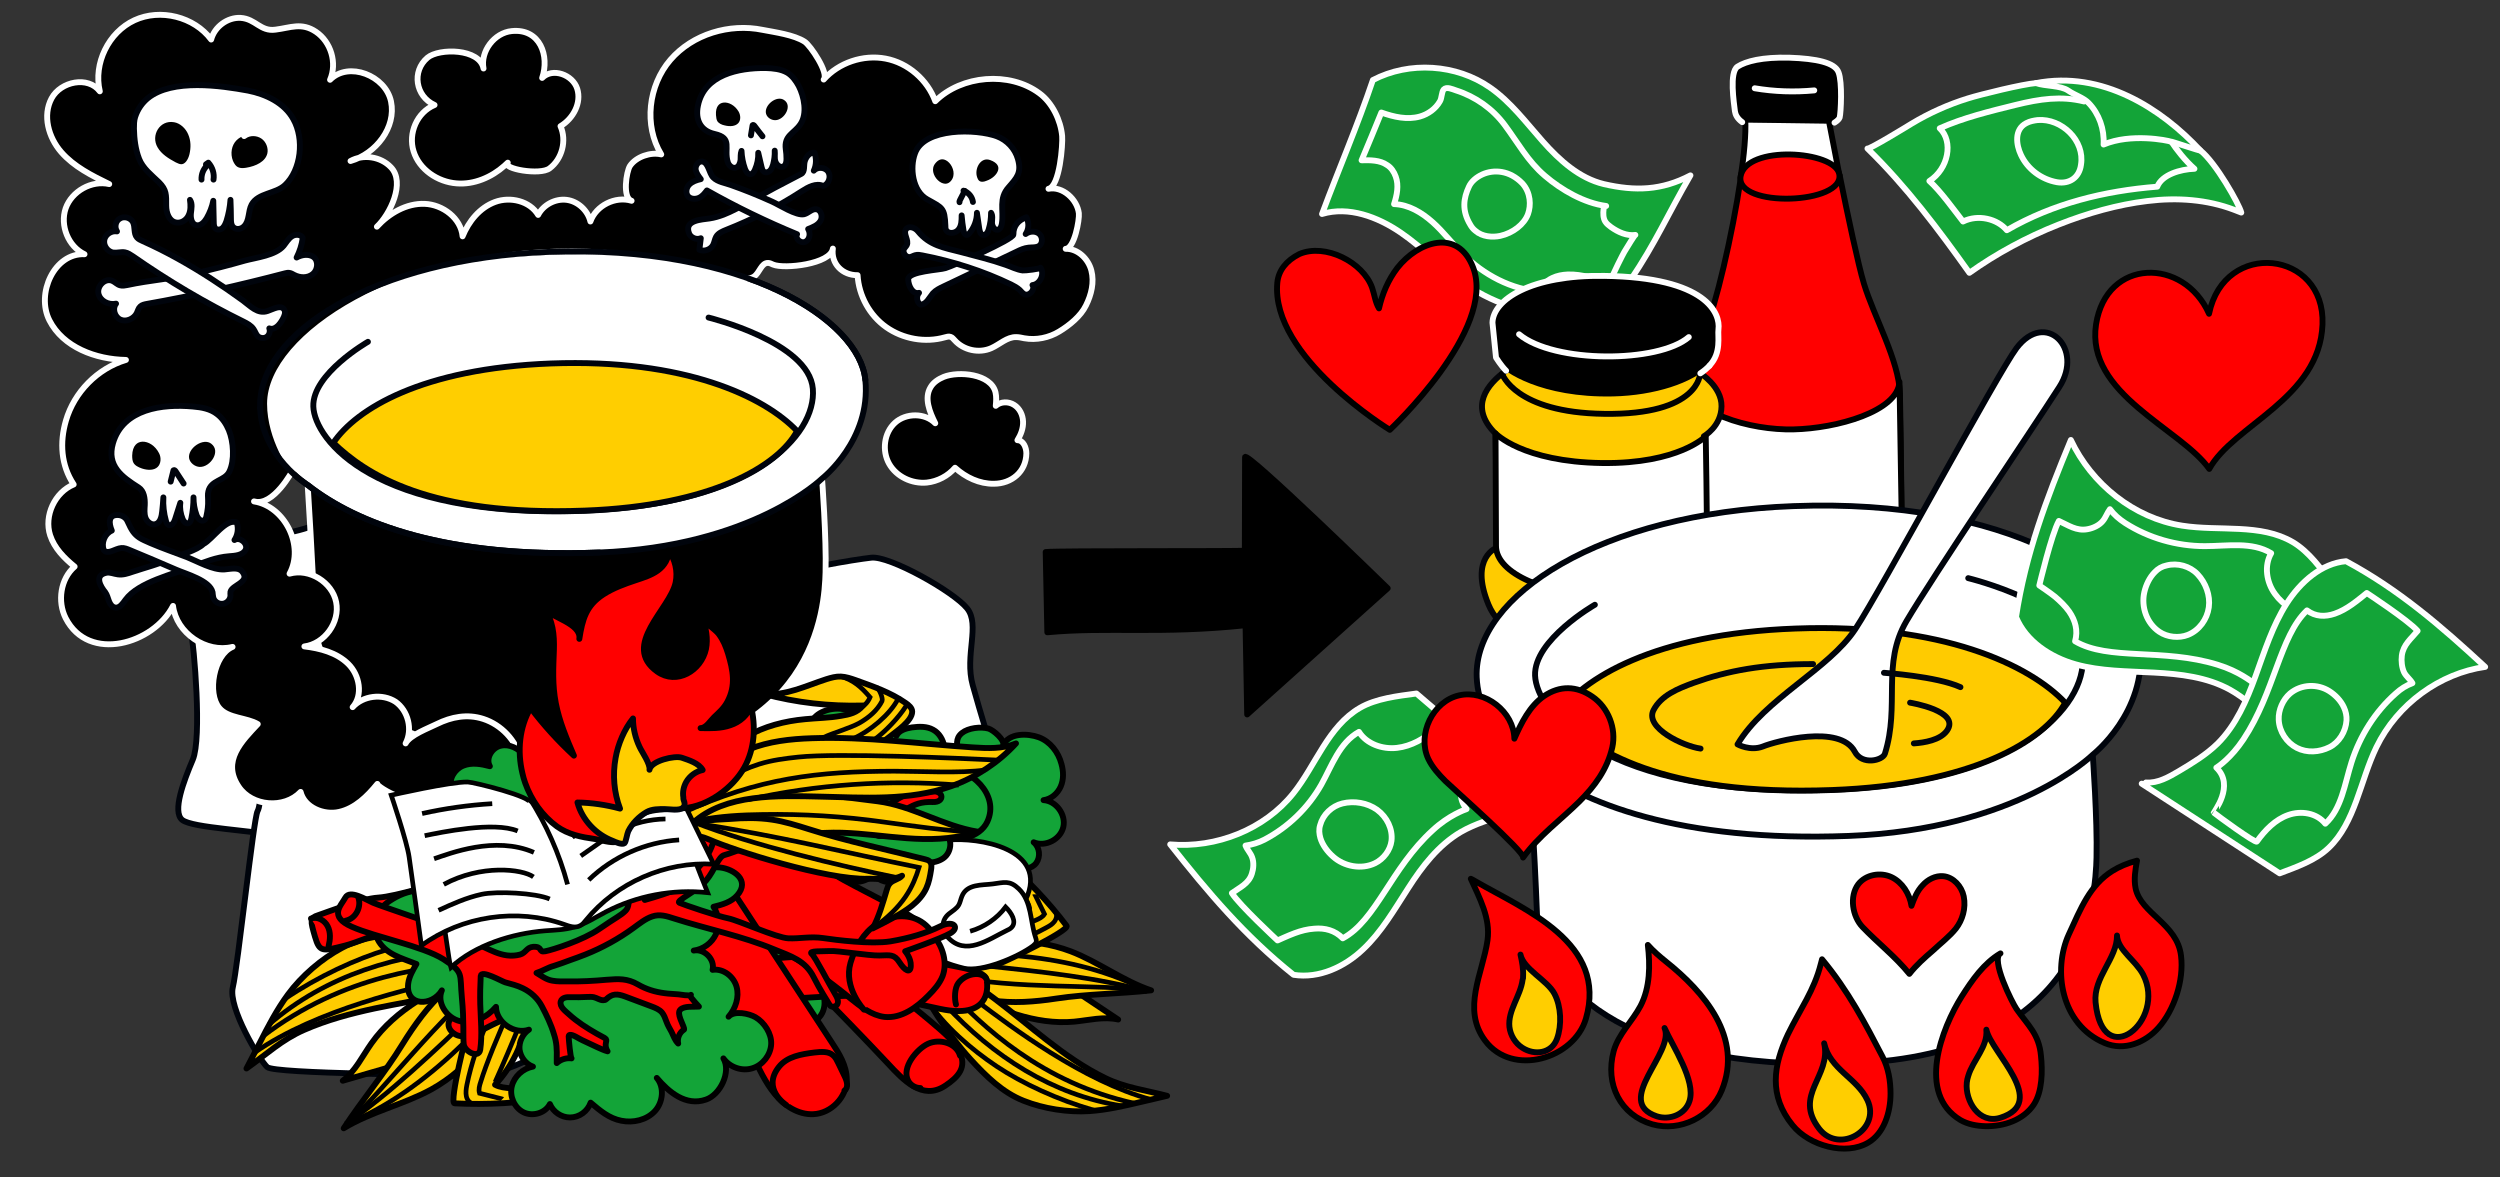 <?xml version="1.0" encoding="utf-8"?>
<!-- Generator: Adobe Illustrator 23.0.1, SVG Export Plug-In . SVG Version: 6.00 Build 0)  -->
<svg version="1.1" id="Layer_1" xmlns="http://www.w3.org/2000/svg" xmlns:xlink="http://www.w3.org/1999/xlink" x="0px" y="0px"
	 viewBox="0 0 1062 500" style="enable-background:new 0 0 1062 500;" xml:space="preserve">
<rect x="0" y="0" width="1062" height="500" fill="#333333" stroke="none"/>
<style type="text/css">
	.st0{fill:#FF0000;stroke:#000000;stroke-width:2.5;stroke-linecap:round;stroke-linejoin:round;stroke-miterlimit:10;}
	.st1{stroke:#000000;stroke-width:2.5;stroke-linecap:round;stroke-linejoin:round;stroke-miterlimit:10;}
	.st2{fill:#FFFFFF;stroke:#000000;stroke-width:2.5;stroke-linecap:round;stroke-linejoin:round;stroke-miterlimit:10;}
	.st3{stroke:#FFFFFF;stroke-width:2.5;stroke-linecap:round;stroke-linejoin:round;stroke-miterlimit:10;}
	.st4{fill:none;stroke:#FFFFFF;stroke-width:2.5;stroke-linecap:round;stroke-linejoin:round;stroke-miterlimit:10;}
	.st5{fill:#13A438;stroke:#FFFFFF;stroke-width:2.5;stroke-linecap:round;stroke-linejoin:round;stroke-miterlimit:10;}
	.st6{fill:#FFCB00;stroke:#040509;stroke-width:2.5;stroke-linecap:round;stroke-linejoin:round;stroke-miterlimit:10;}
	.st7{fill:none;stroke:#000000;stroke-width:2.5;stroke-linecap:round;stroke-linejoin:round;stroke-miterlimit:10;}
	.st8{fill:#FFFFFF;stroke:#00040C;stroke-width:2.5;stroke-linecap:round;stroke-linejoin:round;stroke-miterlimit:10;}
	.st9{fill:#FFCB00;stroke:#000000;stroke-width:2.5;stroke-linecap:round;stroke-linejoin:round;stroke-miterlimit:10;}
	.st10{fill:none;stroke:#00040C;stroke-width:2.5;stroke-linecap:round;stroke-linejoin:round;stroke-miterlimit:10;}
	.st11{fill:#FFCE00;stroke:#00040C;stroke-width:2.5;stroke-linecap:round;stroke-linejoin:round;stroke-miterlimit:10;}
	.st12{fill:#FFCE00;stroke:#00030C;stroke-width:2.5;stroke-linecap:round;stroke-linejoin:round;stroke-miterlimit:10;}
	.st13{fill:#00040C;stroke:#00040C;stroke-width:2.5;stroke-linecap:round;stroke-linejoin:round;stroke-miterlimit:10;}
	.st14{fill:none;stroke:#000000;stroke-width:2;stroke-miterlimit:10;}
	.st15{fill:#13A438;stroke:#000000;stroke-width:2.5;stroke-linecap:round;stroke-linejoin:round;stroke-miterlimit:10;}
	.st16{fill:#FFFFFF;stroke:#000000;stroke-width:2;stroke-miterlimit:10;}
</style>
<g>
	<path class="st0" d="M377.2,451.8c6.4,6.9,14.6,15.8,24.2,9.5c5.8-3.8,9.6-8.1,6-14.8c-2-3.8-5.2-6.7-8.4-9.5
		c-11-9.6-22.9-18.1-33.1-28.4c-15.5-15.5-26.8-34.8-42.2-50.4c-3.4-3.5-7.1-6.8-11.7-8.5c-5.4-2-12.2-0.4-16.1,3.9
		c-9.3,10.4,12.3,25.7,18.7,32.8C335.1,408.9,356.5,429.7,377.2,451.8z"/>
	<path class="st0" d="M407.8,448.4c-1.5-5.3-8.6-7.3-13.6-5c-4.7,2.2-11.4,10.1-8.4,15.7c1,1.9,3.1,3.1,5.2,3.1"/>
</g>
<path class="st1" d="M589.5,249.9c0,0-60.6-59.1-60.6-55.7c0,3.3-0.1,39.7-0.1,39.7c-1.3,0.4-79.1,0-84.6,0.6l0.7,34.1
	c25.6-2.4,48.1,0.8,84.2-3l0.7,37.9L589.5,249.9z"/>
<g>
	<g>
		<path class="st0" d="M791.8,120.5c-2.4-7.9-6.9-29.1-10.3-46l-42,1c-3.6,24.7-11,55.4-14.8,63.5c-5.4,11.3-8,22.2-7.9,33.5
			c0.3,28,2,85.4,2.3,101c0.4,15.6,18.7,28.7,52.5,25.8c33.8-3,36.7-15.2,36.7-27.3c0-8.4-0.8-90.8-1.2-104.8S796,134.4,791.8,120.5
			z"/>
		<path class="st2" d="M776.9,51.3l-35.5-0.5c0.3,6.1-0.5,15-2,24.7l42-1C778.9,61.6,776.9,51.3,776.9,51.3z"/>
	</g>
	<g>
		<path class="st2" d="M808.4,255.2c-0.7,12.7-26.6,21.2-44.5,22.6s-45-4.7-45.5-19.3l-2.3-97.8c0.3,14.7,27.8,22.2,45.9,21.7
			c18.1-0.4,44.2-7.6,44.9-20.2L808.4,255.2z"/>
		<path class="st0" d="M739.4,74.9c-2.3,13.6,44.6,12,41.9-1C779.4,64,741.8,61.4,739.4,74.9z"/>
	</g>
	<path class="st3" d="M740.1,51.9c-2.1-1.5-2.9-3.2-3.1-4.6c-0.4-3.5-2.5-16.6,1.1-19c3.6-2.3,10.5-4.1,22-3.8
		c11.6,0.4,19.4,2.1,20.9,6.2c1.7,4.2,1,17.3,0.5,19.2c-0.2,0.6-0.9,1.4-2.2,2.2"/>
	<path class="st4" d="M745.4,37.5c8.3,1.4,16.8,1.7,25.3,0.9"/>
</g>
<g>
	<path class="st5" d="M718.1,74.5c-12.2,6.4-23.4,6.8-36.8,3.7c-10.4-2.5-18.8-10.1-25.9-18.1c-7.1-8-13.6-16.8-22.4-22.9
		c-14.3-10-34.3-11.3-49.8-3.2c-6.5,19.3-14.5,37.8-21.6,56.9c11.3-3.4,23.6,1.2,33.4,7.9s17.9,15.5,27.7,22.1
		c13.2,8.9,29.1,13.6,45,13.3c4.4-0.1,15.5-1,15.5-1s6.1-9.3,9.4-14.2C703.3,103.2,708.5,91,718.1,74.5z"/>
	<path class="st5" d="M592.9,75c1.4,3.8,0.5,8-0.7,11.7c6.2,0.2,11.8,3.6,16.4,7.7s8.3,9.1,12.7,13.4c8.9,8.9,20.8,15.3,33.4,16.1
		c-0.2,0,1.2-3,1.4-3.2c0.9-1.2,2-2,3.3-2.6c2.1-1,4.3-1.4,6.6-1.5c6.1-0.2,12,1.9,17.7,3.8c-0.3-0.1,3.4-7.6,3.6-8.1
		c1.2-2.3,2.3-4.8,3.7-6.9c0.5-0.8,3.3-5.5,3.7-5.6c-3.7,0.5-7.3-1.2-10.3-3.3c-0.9-0.7-1.9-1.4-2.5-2.4c-0.9-1.5-0.9-3.4-0.7-5.2
		c0.1-0.7,0.4-1.5,1.1-1.4c-9.3-1.2-19-6.8-26-12.8c-7.3-6.2-11.5-14.1-17.1-21.6c-5.1-6.9-12.5-12.1-20.7-14.7
		c-1.5-0.5-4-1.7-5.2-0.4c-0.9,1-0.8,3.7-1.6,5c-1.8,3.2-5,5.5-8.5,6.5c-5.4,1.5-11.1,0.2-16.4-1.7c-2.8,6.8-5.5,13.5-8.4,20.3
		c3.7-0.1,7.8-0.1,10.8,2C590.9,71.1,592.2,73,592.9,75z"/>
	<path class="st5" d="M629.7,74.1c-2.6,1.2-4.7,3-5.7,5.2c-2.3,4.9-3.1,10.1,0.6,16.2c0.5,0.9,1.2,1.8,2.1,2.5
		c2.9,2.6,7.3,2.9,10.6,2.2c5.4-1.2,10.2-4.9,11.8-9.3c1.3-3.6,1.2-9-2.4-13C641.3,72.3,634.6,71.9,629.7,74.1z"/>
</g>
<g>
	<g>
		<path class="st6" d="M639.8,157.4c-8,5.8-16,15.4-4.5,26.8l0.8,48.3c0,0-12.1,4.1-3.8,24.3c8.3,20.3,42.6,20.6,57.4,20.8
			c21.3,0.2,42.3-12.5,42.6-29.9c0.2-10.4-7.3-15.2-7.3-15.2l-1.2-47.2c0,0,7.4-4.1,7.5-12.7c0.1-8.5-9.2-14.2-9.2-14.2"/>
		<path class="st7" d="M638.1,158.8c0,0,5.5,16.5,43.3,17c40.6,0.6,40.8-17.1,40.8-17.1"/>
		<path d="M681.5,117.2c-31.3-0.5-47.3,10.2-47.5,19.9s0.9,15.1,2.8,17.9c1.9,2.7,17.6,14.1,48.5,13.4c17.6-0.4,33.8-5.7,40.8-13
			c5.2-5.4,3.4-12.6,3.8-15.4C730.8,133.3,725.2,117.7,681.5,117.2z"/>
		<path class="st3" d="M726.2,155.3c5.2-5.4,3.4-12.6,3.8-15.4c0.9-6.6-4.8-22.1-48.5-22.7c-31.3-0.5-47.3,10.2-47.5,19.9l1.5,14.8
			c0,0,2.1,3.4,4.3,5.6"/>
		<path class="st3" d="M722.3,158.6c1.5-1,2.9-2.2,3.9-3.2"/>
		<path class="st2" d="M635.5,231.8c-0.1,12,21.8,21.1,47.6,21.4c25.9,0.3,41.8-8.7,42-20.7c0.1-12-0.5-47.2-0.5-47.2
			s-11.4,11.8-44,11.4c-33.9-0.5-45.3-12.6-45.3-12.6L635.5,231.8z"/>
		<path class="st4" d="M645.3,142c14.8,12.4,59.2,12.3,72.1,1.2"/>
	</g>
</g>
<g>
	<g>
		<g>
			<path class="st8" d="M786.5,451.7c100.3-3.7,103.7-71.5,104.1-87.4c0.4-15.9-1.6-43.7-1.6-43.7l-239.5,3c0,0,2.4,37.7,3.4,64.5
				S686.2,455.5,786.5,451.7z"/>
		</g>
	</g>
	<path class="st8" d="M889,320.6c0,0,22.9-17.9,20.2-46c-2.7-27.8-56.1-63.1-147.4-59.6c-81.4,3-135.8,37.9-134.5,72.7
		c0.9,22.8,22.2,36,22.2,36c22.5,17.7,64.3,34.1,135.8,31.4S889,320.6,889,320.6z"/>
	<path class="st8" d="M677.5,256.9c0,0-26,14.9-25.4,30.1s28.2,52.2,126.2,48.5c78.1-2.9,108.2-35,106.4-56.8s-48.6-33.1-48.6-33.1"
		/>
	<path class="st9" d="M661.4,303.9c10.7-15.6,41.1-34.7,101.4-36.9c62.2-2.3,99.4,15.5,114.5,31.5c-8.7,16.2-39.8,34.9-99,37.1
		C706.2,338.3,676.5,318.6,661.4,303.9z"/>
	<path class="st8" d="M856.6,147.9c-7.9,10.5-57.3,102.4-68.5,119.4s-38.6,29.6-50,48.9c0,0,5.4,3,10.8,0.9c5.4-2.2,32.7-9.6,39,2.2
		c3.1,5.9,11.8,3.8,12.8,0.9c6.5-20.6-1.5-38.2,9.2-56.4s52.1-79.5,64.9-99.4C885.4,148,869,131.5,856.6,147.9z"/>
	<path class="st10" d="M722.4,318c-7.3-1-23.8-8.8-20-16.3c3.3-6.4,10.5-9.2,17-11.6c14.5-5.2,29.5-8,50.8-8"/>
	<path class="st10" d="M800.3,285.8c0,0,22.4,1.5,32.5,6.1"/>
	<path class="st10" d="M813,315.8c4.5-0.3,11.1-1.4,14-5.3c6.2-8.5-15.6-12-15.6-12"/>
</g>
<g>
	<g>
		<path class="st0" d="M707.6,408.4c16.3,13,33,32.3,23.8,54.8c-4.6,11.3-17.7,17.7-29.5,14.4c-13.5-3.9-20.2-16.9-16.4-31.1
			c2-7.2,7.9-12.6,11.4-19.2c4.1-7.9,4.1-17.3,3.1-25.9C702.4,404.1,705,406.3,707.6,408.4z"/>
		<path class="st11" d="M707.1,436.7c3.4,7.7,13.4,22.4,10.6,31c-1.8,5.7-8.4,8.3-13.9,6.5C685.1,467.9,711.6,447.1,707.1,436.7z"/>
	</g>
	<g>
		<path class="st0" d="M773.5,409.4c0.2-0.6,0.3-1.3,0.5-1.9c11,13.2,18.5,27.5,25.7,41.4c2.5,4.8,3.4,10.3,3.4,15.7
			c0,8-2.8,16.9-9.5,20.8c-9.4,5.6-25,1.4-32.1-7.4c-10.2-12.5-8.2-25.4-2-38.6C764.7,428.7,770.7,420.7,773.5,409.4z"/>
		<path class="st11" d="M774.9,443.2c2.5,11.2,14,14.7,18.4,24.2c5.8,12.5-12,23.1-20.5,12.1C761.6,465,778.1,457.3,774.9,443.2z"/>
	</g>
	<g>
		<path class="st0" d="M863.9,469.3c-4.4,6.5-12.7,9.3-20.6,9.1c-3.6-0.1-7.4-0.8-10.5-2.6c-18.7-11.2-8-39,0.6-52.6
			c4.4-6.9,9.3-14,16.4-18.2c-4.3,2.5,5,21,6.8,23.6c4.9,7,9.6,10.7,10.4,19.9C867.7,454.9,867.6,463.8,863.9,469.3z"/>
		<path class="st11" d="M836.1,457.1c2-6.8,8.4-12.4,7.7-19.7c2,9.7,26.7,30.8,6,37.4c-9.1,2.9-15.1-7.2-14.3-14.9
			C835.6,458.9,835.8,458,836.1,457.1z"/>
	</g>
	<g>
		<path class="st0" d="M897.3,370c2.9-1.8,6.3-3.3,10.5-4.4c-0.7,3.8-1.4,7.8-0.6,11.8c2.3,10.8,17.7,15,19.3,28.6
			c1.3,10.4-2.9,23.1-9.6,30.6c-5.6,6.3-14.5,10-22.8,6.5c-18.8-7.9-22.1-31.2-15.3-46.1C884,385.7,887.8,376,897.3,370z"/>
		<path class="st11" d="M890.2,425.8c-1-10.6,9.2-18.7,9.1-28.4c0.3,6.2,7.9,10.5,11.1,16.6C920.5,433.6,893.1,455.9,890.2,425.8z"
			/>
	</g>
	<g>
		<path class="st0" d="M626.8,374.4c21.4,12.3,56.2,26.2,46.9,58.3c-5,17.1-31.2,24.9-42.8,9.4c-10.1-13.4-1-28.7,1-42.7
			c1.3-9.4-3.4-17.9-7.1-26.1C625.5,373.6,626.1,374,626.8,374.4z"/>
		<path class="st11" d="M647,414.9c0.2-3.1-0.4-6.3-1.1-9.4c1.3,6.3,11.3,10.8,14.4,16.6c2.9,5.4,3.2,13.5,1.1,19.2
			c-2.3,6.2-9.4,7.2-14.7,3.8c-3-1.9-5.1-5.3-5.5-8.9c-0.7-7,4.7-13.1,5.6-20C647,415.8,647,415.4,647,414.9z"/>
	</g>
</g>
<g>
	<g>
		<g>
			<path class="st8" d="M180.3,239.2c-13-10.2-39.4-18.5-49.5-15.1S107.4,228,98,236.2s-18.5,23.1-17,30.9
				c1.5,7.8,4.8,46.4,0.9,55.6s-8.8,22.1-4.5,25.6c4.4,3.5,29.8,4.3,45,7.4s49.9-6.7,61.2-11.4c11.3-4.7,17-46,17-46
				S192.8,249,180.3,239.2z"/>
			<path class="st8" d="M310.2,284.5c2.6-10.4,8.4-34.8,18.5-38.8s33.6-7.9,41.4-8.8c7.8-0.9,35,14.4,40.7,21.5
				c5.7,7-1.1,20,2.4,32.6s7.6,25.7,7.6,25.7s-4.1,4.4-8.6,11.8s-1.5,24.2-10.5,27.6s-53.1,2-67.2-1.1c-14-3.1-27.1-28.6-27.1-28.6
				L310.2,284.5z"/>
			<path class="st8" d="M228,332.9c-13.2-7.3-38.4-8.2-38.4-8.2s-71.9,2.1-75.4,4c-3.6,1.9-3.1,12.8-4.8,15.9s-8.4,66.2-10.5,74.8
				s11.4,31,14.6,33.9c3.1,2.9,75.1,3.2,86.6,4s41.8-14.3,48.1-22.4s5.9-51.6,5.7-58.3C253.6,370.1,240.3,339.7,228,332.9z"/>
			<g>
				<g>
					<path class="st3" d="M255.7,322.8c91.5-3.4,94.6-65.2,95-79.7c0.4-14.5-1.5-39.8-1.5-39.8L130.7,206c0,0,2.2,34.4,3.1,58.8
						C134.8,289.3,164.3,326.3,255.7,322.8z"/>
				</g>
			</g>
			<path class="st8" d="M349.2,203.3c0,0,20.9-16.3,18.4-41.9c-2.4-25.3-51.1-57.5-134.4-54.4c-74.3,2.8-123.9,34.6-122.7,66.3
				c0.8,20.8,20.3,32.8,20.3,32.8c20.6,16.2,58.6,31.1,123.8,28.6C319.7,232.2,349.2,203.3,349.2,203.3z"/>
			<path class="st8" d="M156.3,145.2c0,0-23.7,13.6-23.2,27.5s25.7,47.6,115.1,44.3c71.2-2.7,98.7-31.9,97.1-51.8
				S301,134.9,301,134.9"/>
			<path class="st12" d="M141.6,188.1c9.7-14.3,37.5-31.6,92.5-33.7c56.8-2.1,90.6,14.1,104.5,28.7c-7.9,14.8-36.3,31.8-90.2,33.8
				C182.4,219.4,155.4,201.4,141.6,188.1z"/>
			<path class="st3" d="M149.8,300.4c4.5-5.1,3-13.6-1.9-18.4s-11.9-6.6-18.6-7.4c8.6-1.1,15.2-10.3,13.5-18.8s-11.4-14.5-19.8-12.1
				c6.4-11.7-1.9-28.6-15.1-30.7c8.2,2.4,16.5-13.3,16.5-13.3s-9.7-13.1-9.7-28.2c0-28.7,55.6-64.7,128.1-64.7
				c33.1,0,70.8,10.3,72.4,10.9c1.6,0.7,3.6,0.8,5.1-0.2c2.4-1.6,3.1-5.9,6-5.8c0.7,0,1.4,0.4,2.1,0.7c4.8,2,24.5-0.2,25.4-6.8
				c-0.9,6.5,4.2,11.4,10.5,11.3c0.5,8.7,5.1,17.1,12.2,22.1s16.5,6.7,24.9,4.3c0.8-0.2,1.6-0.5,2.4-0.2c0.7,0.2,1.2,0.9,1.7,1.4
				c3.8,4.3,10.4,5.7,15.6,3.4c3.6-1.6,6.7-4.8,10.6-4.7c1.2,0,2.3,0.3,3.4,0.5c5.1,0.9,10.5-0.2,14.9-2.9c4.3-2.6,9.1-6.5,11.3-11
				c2.3-4.6,3.6-9.9,2.3-14.9c-1.3-5-5.8-9.3-10.9-9.2c3.7-0.1,5.9-12.4,5.6-15.1c-0.7-5.9-6.9-11.6-12.9-10.4
				c4.8-1,6.1-18.9,5.8-22.4c-0.6-6.7-4.2-14.2-9.7-18.2c-12.7-9.4-33-7.7-44.2,3.4c-3.3-9.1-11.6-16.3-21.1-18.1
				c-9.5-1.8-19.9,1.7-26.3,8.9c2.4-2.7-5.7-14.6-8.1-16.1c-4.5-2.9-12.6-4-17.8-5c-14.1-2.9-29.8,1.8-39.2,12.7
				s-11.4,27.9-3.9,40.2c-4.5-1.1-10.7,1-13.3,4.9c-1.5,2.3-3.3,13.6,0.7,14.8c-6.9-2.1-15.1,2-17.5,8.8c-1.1-4.7-5.3-8.6-10.1-9.2
				s-9.9,2.1-12.1,6.4c-3.5-5.9-11.8-7.9-18.3-5.5s-11.2,8.2-13.8,14.6c-0.7-7.7-8.4-13.5-16.1-13.8s-15.1,4-20.3,9.7
				c5.5-5.1,12.3-18.8,5.9-25.3c-4.3-4.5-11.7-5.6-17.1-2.6c10.8-3.1,19.5-14.3,17.2-25.3s-18-17.2-25.9-9.2
				c3.1-7.1,0.4-16.1-6-20.4c-6.1-4.1-10.8-1.7-17.2-0.9c-6.4,0.9-8.4-4.6-14.8-5c-5.6-0.3-11.1,3.8-12.5,9.2
				C82.5,7.1,68.1,3.5,57.1,8.6S39.6,27,42.4,38.8c-4.9-6.6-16.6-4.3-20.5,3S20.6,58.4,26,64.6s13,10,20.4,13.6
				c-7.5-1.7-15.9,3-18.5,10.3c-2.5,7.3,1.1,16.2,8,19.5c-12.8-0.6-20.7,16.7-14.9,28.1s19.7,16.6,32.5,16.8
				c-12.1,3.6-22,13.7-25.5,25.8c-2.7,9.3-2.1,18.9,3.3,27.1c-8,3.3-12.7,13.3-10,21.6c1.8,5.5,6,9.7,10.4,13.3
				c-6,5.2-7.4,14.8-3.8,21.9c9.8,19.2,37.4,10.9,45.6-5.2c1.4,11.5,14.1,20.2,25.3,17.4c-8,3.3-10.9,19.8-5.6,26
				c3.7,4.4,11.7,4,16.3,6.8c-6.6,7.1-15.5,15.6-8.1,26.6c5.6,8.4,19.4,9.5,26.3,2.2c1.6,6.6,9.8,10,16.4,8.5
				c6.7-1.5,11.9-6.6,16.2-11.9c-0.7,0.9,17.7,12.8,24.6,3.2c0.7,1,1.5,1.9,2.4,2.7c-0.6,6.9,1,11.4,7.6,13.6s14.4-0.5,18.2-6.3
				c5,10.1,18.8,14.8,28.9,9.8c9.2-4.5,15.3-17.3,9.2-26c-1.4-1.9-2.9-3.7-4.6-5.1c-6-5.2-13.7-6.9-21.1-1.7c-1,0.7-2.5,1.6-3.5,0.7
				c-0.5-0.4-0.6-1-0.8-1.6c-2-7.8-8.2-14.4-15.9-16.9c-6.8-2.2-13.5-0.9-19.8,2.2c-3.6,1.8-11.3,4.6-13.2,8.2
				c3.1-5.9,1.1-13.9-4.3-17.7C162.4,294.5,154.2,295.5,149.8,300.4z"/>
		</g>
	</g>
</g>
<path class="st0" d="M830.9,394.4c2.7-3.5,4.3-8.5,3.3-13.6c-0.9-4.3-4.4-8.2-8.7-8.6c-3.3-0.3-6.6,1.4-8.8,3.9
	c-2.3,2.4-3.6,5.6-4.7,8.7c-0.8-5.1-3.9-10-8.5-12.2c-4.7-2.2-10.9-1.1-14.1,3c-3.9,5.2-2.5,13.7,1.8,18.2
	c6.4,6.7,14,12.6,19.9,19.9c2.9-3.7,6.4-6.8,10-9.9C824.4,400.7,828.2,397.8,830.9,394.4z"/>
<g>
	<path class="st5" d="M879.7,186.9c8.8,18.7,26.8,33.2,47.3,36.4c15.8,2.5,33.2-1.1,47,7c6.9,4.1,12.1,11.4,16.9,17.9
		c-5.7,24.1-11.4,48.3-17,72.4c0-1.3,0-1-1-1.7c-1.2-5.2-5.3-9.2-9.2-12.9c-5.1-4.8-10.3-9.6-16.4-13c-9.8-5.4-21.2-6.7-32.4-7.3
		c-11.2-0.6-22.5-0.5-33.2-3.5s-21.1-9.8-25.3-20.1C860.5,235.3,869.3,212,879.7,186.9z"/>
	<path class="st5" d="M942.1,282.4c-23.2-7.2-46.4-1.6-60.6-10c1.3-4.6,0.1-8.8-2.5-12.6c-1.7-2.4-3.8-4.4-6-6.3
		c-2.1-1.7-6.7-4.8-6.7-4.8s5.2-21.9,8.3-27.4c4,1.8,7.5,4.4,12.2,3.5c2.3-0.4,4.9-1.6,6.4-3.4c1.3-1.5,1.9-3.5,3.1-5.1
		c1.8,2.4,3.9,4.2,6.5,5.9c10,6.4,21.9,9.8,33.8,9.8c9.6,0,20-2,28.2,3c-3.1,5.3-2,12.4,1.6,17.3c3.6,5,9.2,8.1,15.1,10.1
		c0.9,0.3-5,20.9-5.7,22.7c-0.1,0.1-13.8-5.7-18.5,5C956.4,289.6,951.2,285.2,942.1,282.4z"/>
	<path class="st5" d="M915.4,243c-2.3,2.3-3.8,5.5-4.5,8.6c-1.4,6.2,1,13.2,6.4,16.8c3.4,2.3,8.3,2.8,12.1,1.3
		c4.8-1.9,8.2-6.6,8.9-11.7s-1.3-10.4-4.8-14.1c-3.2-3.4-8.5-4.9-13.1-3.7C918.4,240.6,916.7,241.6,915.4,243z"/>
</g>
<path class="st0" d="M542.6,120.1c-2.9,31.6,47.8,62.5,47.8,62.5s45.4-42.5,35.4-68.9c-6.5-17.1-23.5-11-32.2,0.1
	c-3.9,5.1-6.4,11-7.8,17.2c-1.6-2.6-1.9-5.8-2.9-8.7c-3.8-10.9-19.9-19.1-30.9-14.4C546.4,110.7,543.1,114.9,542.6,120.1z"/>
<g>
	<path class="st5" d="M1055.7,283.3c-19.1,2.7-37.2,15.6-46.2,34.1c-6.9,14.3-9,32.1-20.3,42.8c-5.7,5.4-13.7,8.1-20.8,10.8
		c-19.5-12.7-39.1-25.4-58.6-38.1c1.2,0.4,0.9,0.3,1.8-0.5c5,0.4,9.7-2.3,14.1-4.9c5.7-3.4,11.5-6.9,16.4-11.7
		c7.7-7.7,12.3-18.2,16.1-28.7s7.2-21.3,13.1-30.6s14.9-17.2,25.3-18.1C1018.9,250.4,1036.8,265.8,1055.7,283.3z"/>
	<path class="st5" d="M953,314.1c13.3-20,15.4-43.8,27-54.8c3.6,2.7,7.7,2.8,11.8,1.4c2.6-0.9,5-2.3,7.3-3.9
		c2.2-1.5,6.3-4.9,6.3-4.9s17.7,11.6,21.6,16.1c-2.7,3.3-6.1,5.8-6.7,10.5c-0.3,2.3,0,5.1,1,7.2c0.9,1.7,2.5,2.8,3.5,4.5
		c-2.7,1-4.9,2.4-7.1,4.4c-8.6,7.6-15.2,17.9-18.8,29.3c-2.9,9.2-4.2,19.7-11.1,26c-3.7-4.6-10.3-5.6-15.7-3.7
		c-5.5,1.9-9.9,6.4-13.4,11.3c-0.6,0.8-16.9-11.1-18.3-12.3c-0.1-0.1,9.1-11.5,1.1-19.1C942.4,325.6,947.8,321.9,953,314.1z"/>
	<path class="st5" d="M995.7,300.5c-1.3-2.9-3.7-5.3-6.2-6.9c-5-3.2-11.9-3-16.7,1c-3,2.6-5,7-4.8,11.1c0.2,5.1,3.4,9.8,7.7,12
		s9.5,1.9,13.9-0.3c4-2,6.9-6.6,7.2-11.4C996.9,304.1,996.5,302.2,995.7,300.5z"/>
</g>
<g>
	<path class="st5" d="M949,89.1c1,0.4,2.1,0.8,3.1,1.2c-0.9-3.6-10.9-21.3-17.4-26.4c-18.8-14.9-42.3-30.5-69.8-28.6
		c-5.5,0.4-23.5,4.8-28.9,6.5c-8.4,2.6-16.4,6.2-23.9,10.7c-1.6,1-18.3,11.2-18.8,10.6c16.5,16.1,30.2,34.4,43.3,52.8
		c11.2-8,24.2-15.1,37.9-20.5c12.4-4.9,25.2-8.5,37.7-10C925,83.8,937.7,84.8,949,89.1z"/>
	<path class="st5" d="M885.3,43.1c-9.7-2.4-18.7-1.1-29.2,1.5S834,50,824,54.5c5.9,5.6,3.7,17.2-4.4,22.4
		c4.7,4.2,10.4,12.2,14.3,17.2c6.5-3.2,14.6-1.1,18.6,3.7c19.7-11.4,41.4-16.7,63.9-18.5c2-5.1,9.8-7.4,15.8-7.6
		c-3.9-3.4-7.7-8.3-9.8-11.5"/>
	<path class="st5" d="M873.8,77.4c-6.7-1.2-12.5-5.6-15.3-11.6c-2-4.2-3-10.8,2.3-13.5c1.5-0.8,3.2-1.1,4.8-1.3
		c10.2-0.8,20.1,8.7,18.4,19C883.3,75.4,879.1,78.3,873.8,77.4z"/>
	<g>
		<path class="st5" d="M893.6,61.4c11.6-4.9,27.1-1.8,28.7-1.2c-0.8-0.5,13.1,4.3,12.4,3.7c-16.4-17.7-41.7-34.1-69.8-28.6
			c3.9,1.4,10.4,0.9,13.7,3.2c2.7,1.9,6.3,2.9,8.6,5.2C891.7,48.3,894,54.9,893.6,61.4z"/>
	</g>
</g>
<path class="st0" d="M938.4,133.3c-10.7-24.1-43.6-23.8-48,4.5c-4.5,29.6,35.9,44.2,48.1,61.4c10.3-18.7,46.9-29.9,48.1-61.4
	C987.8,106.3,944.9,101.5,938.4,133.3z"/>
<g>
	<path class="st5" d="M497.1,358.7c19.5,1.7,40-6.3,52.3-21.7c9.6-12,14.7-28.4,28.3-36.3c6.9-4,15.9-5,24-6.1
		c19,16.3,38.3,32.8,57.9,49.6c-1.2-0.6-0.9-0.5-2.2,0c-5.5-1.5-11.3,0-16.7,1.6c-7,2-14,4.1-20.1,7.6c-9.7,5.7-16.5,14.7-22.4,23.9
		c-5.9,9.1-11.3,18.6-19.2,26c-7.8,7.4-18.6,12.5-29.5,10.8C528.7,397.5,513.2,379.1,497.1,358.7z"/>
	<path class="st5" d="M608.6,352.7c-17.7,16.1-24,38.3-38.2,45.9c-3.3-3.4-7.6-4.5-12.1-4.1c-2.9,0.2-5.6,0.9-8.3,1.9
		c-2.5,0.9-7.3,3.1-7.3,3.1s-16.2-15-19.4-20.1c3.3-2.4,7.2-4,8.5-8.3c0.7-2.1,0.9-4.8,0.1-6.9c-0.6-1.8-2.1-3.2-2.8-5
		c2.9-0.4,5.4-1.2,8-2.5c10.1-5.3,18.6-13.5,24.2-23.4c4.5-8.1,7.7-17.8,16-22.4c3.2,5.1,9.9,7.5,16.1,6.8c6.2-0.7,11.8-4,16.4-8.1
		c0.8-0.6,16.5,14.3,17.8,15.8c0.1,0.1-12,9.1-4.6,18.3C622.2,344,615.5,346.3,608.6,352.7z"/>
	<path class="st5" d="M560.9,356c0.9,3,3,5.8,5.4,7.9c4.7,4.2,12,5.6,17.8,2.8c3.7-1.8,6.5-5.6,7-9.5c0.6-5-1.9-10.1-6.1-13.2
		c-4.2-3-9.8-3.9-14.7-2.7c-4.5,1.1-8.3,4.7-9.5,9.2C560.2,352.4,560.4,354.2,560.9,356z"/>
</g>
<path class="st0" d="M670.9,340.5c6.4-6.4,11.8-13.5,14-23c1.8-8-1.7-17-8.5-21.6c-6.7-4.6-13.7-4.8-20.5-0.2
	c-6.1,4.2-9.6,11.3-12.6,18.1c-0.2-11.4-12.4-21-23.5-18.4c-11.1,2.5-17.9,16.5-13.1,26.9c1.7,3.6,4.5,6.7,7.3,9.5
	c2.3,2.3,34.3,30.6,33,32.5C653.5,355.2,663,348.3,670.9,340.5z"/>
<path class="st8" d="M423.5,57.9c-8.6-3.2-30.9-3.8-34.8,7.2c-2.3,6.2-1.1,16.1,5.2,19.6c6.4,3.6,7.4,3.5,7.7,11.2
	c0,0.5,0,1.1,0.2,1.6c0.8,2,3.9,1.8,5.3,0.1c1.4-1.6,1.4-4,1.4-6.1c0.2,2.1,0.4,4.2,0.8,6.4c0.1,0.8,0.6,1.9,1.4,1.9
	c0.4,0,0.8-0.4,1.1-0.7c2-2.4,3.2-5.5,3.2-8.7c0.3,2.3,0.7,4.5,1,6.8c0.2,1.1,0.5,2.4,1.6,2.6c1.2,0.2,2.1-1.2,2.4-2.4
	c0.7-2.3,1-4.6,1-7c0.8,1.2,0.4,2.8,0.4,4.2c0,1.4,1,3.2,2.4,3c1.1-0.2,1.6-1.4,1.8-2.6c0.9-5.9-1.5-10.6,2.9-15.5
	c3.4-3.9,5.6-6.1,3.9-12C431.2,63.2,427.8,59.5,423.5,57.9z"/>
<path class="st3" d="M405.2,77.3c4.1-5.6-3.8-15.4-9-8.5C392,74.4,400.8,83.3,405.2,77.3z"/>
<path class="st3" d="M419.4,78c5.7-1.9,9.2-8.5,1.6-11.2c-4.9-1.7-8.3,3.8-7.3,8.2c0.3,1.2,0.8,2.5,2,3.1
	C416.8,78.7,418.2,78.5,419.4,78z"/>
<path class="st8" d="M430.5,99.6c-0.1-3.6,2.1-6.1,5.5-7.3c1.2,2.2,1.1,5.1-0.3,7.1c1.6-1.2,4-1.4,5.6-0.2c1.6,1.2,1.8,4,0.2,5.2
	c-1.3,0.9-3,0.6-4.6,0.8c-1.8,0.2-3.4,0.9-5,1.7c-10.3,4.9-20.6,9.8-30.9,14.7c-1.7,0.8-3.4,1.6-4.7,3c-1.6,1.9-2.8,4.8-5.3,4.8
	c-1.6-1-1.9-3.6-0.6-5c-2.7,0.7-4.5-2.9-4.6-5.7c0-3.5,13.4-4,15.8-4.8C404.7,113,430.6,101.7,430.5,99.6z"/>
<path class="st8" d="M408.3,107.1c6.3,1.7,12.7,3.2,18.9,5.4c2.4,0.8,4.8,2.1,7.3,2.4c0.7,0.1,7.9-0.7,7.5-1.2
	c1.9,2.7-0.2,7.1-3.4,7.4c1.3,2-1.5,5-3.6,3.8c-0.7-0.4-1.2-1.1-1.8-1.7c-1.1-1-2.4-1.7-3.8-2.4c-11.9-5.7-24.6-9.8-37.6-12.3
	c-1-0.2-2-0.4-3-0.1c-0.8,0.2-1.5,0.7-2.3,0.8c-1.8,0.2-3.3-2.1-2.4-3.6c0.3-0.5,0.8-0.9,1.1-1.5c1-2-1.6-4.7-0.4-6.6
	c1.1-1.8,3.9-0.9,5.2,0.8C394.9,104.3,400.9,105.2,408.3,107.1z"/>
<path class="st10" d="M413.3,85.8c-0.3-2.2-1.9-4.1-4-4.8"/>
<path class="st10" d="M409.8,81.1c-0.7,1.3-1.3,2.6-2,3.9c-0.1,0.3-0.3,0.6-0.2,0.9"/>
<g>
	<path class="st8" d="M62.8,41.7c-2.4,2-4.3,4.6-5.4,8c-0.5,1.6-0.5,3.3-0.5,5c0.1,4.3,0.6,8.7,2.2,12.8c1.6,4.1,5.3,6.9,8.4,9.9
		c3.3,3.3,3.1,5.3,3.1,10c0,3,1.2,6.5,4.1,7.1c2.2,0.5,4.5-1,5.4-3c1-2,0.9-4.4,0.6-6.6c1.1,1.6,0.6,3.8,0.4,5.7
		c-0.2,1.9,0.2,4.4,2.1,5s3.6-1.2,4.6-2.9c1.3-2.3,2.3-4.8,2.8-7.4c0.1,3,0.1,6,0.2,9.1c0,1,0.1,2.1,0.8,2.7c0.8,0.7,2.2,0.5,3-0.3
		s1.2-1.8,1.6-2.9c0.9-2.9,1.5-6,1.7-9c0.1,2.7,0.2,5.5,0.2,8.2c0,1.2,0.1,2.6,1,3.4c1.2,1.2,3.3,0.9,4.5-0.3c1.2-1.1,1.7-2.8,2-4.5
		c0.3-1.6,0.5-3.3,1.3-4.8c2.8-5,10.2-4.5,14.2-8.3c6.8-6.4,8.3-19.5,3.5-28c-3.8-6.9-11.6-10.6-19.2-12.1
		C94,36.4,73.2,33.3,62.8,41.7z"/>
	<path class="st3" d="M65.9,63.3c1.8,3.1,5,5.1,8.2,6.8c0.9,0.4,1.8,0.9,2.8,0.9c2.6,0.1,4.2-2.7,4.8-5.2c0.7-3,0.7-6.2-0.6-9.2
		c-1.2-2.9-3.9-5.4-6.9-5.9C67,49.4,62.3,57.3,65.9,63.3z"/>
	<path class="st3" d="M109.6,56.5c-3.5-1.2-7.5-0.3-10,2.2s-3.2,6.6-1.8,10.1c0.6,1.4,1.5,2.8,2.9,3.4c1.3,0.6,2.7,0.5,4,0.3
		c4.4-0.7,9.1-2.8,10.1-7.1c0.6-2.8-0.7-6-3.1-7.6s-5.8-1.7-8,0"/>
	<path class="st8" d="M83.2,116.1c7-1.7,13.9-3.4,20.8-5.4c4.8-1.3,13.1-2.2,16.5-6.3c1.1-1.4,2-3,3.5-4s3.9-0.9,4.6,0.7
		c-0.4,2.9-1.3,5.7-2.6,8.3c1.1-0.6,2.3-1,3.5-1.1s2.6,0.1,3.6,0.8c2.3,1.6,2,5.5-0.2,7.3s-5.4,1.7-7.9,0.4
		c-0.7-0.4-1.4-0.8-2.2-0.9c-0.6-0.1-1.1,0.1-1.7,0.2c-19.4,5.1-38.9,9.5-58.7,13c-1,0.2-2.1,0.4-2.8,1.1c-0.8,0.7-1,1.8-1.5,2.8
		c-1.2,2.4-4.4,3.9-6.9,2.8c-2.5-1.1-3.6-4.7-1.9-6.8c-3.2,0.7-6.9-1.2-7.5-4.4c-0.6-3.2,2.9-6.6,5.9-5.3c1.2,0.5,2.1,1.6,3.3,1.9
		c1,0.3,2,0.1,3-0.1C63.7,119,73.3,118.4,83.2,116.1z"/>
	<path class="st8" d="M60.6,102.4c10.1,4.5,19.8,10,29.1,16c4.5,2.9,9,6,13.4,9.2c3.2,2.3,6.3,6,10.6,4.5c2.4-0.8,5.6-2.8,7-0.6
		c0.8,1.2,0.1,2.8-0.6,4.1c-1.2,2.2-3.3,4.8-5.7,3.9c0.5,1.3,0,2.9-1.1,3.6c-1.1,0.8-2.8,0.6-3.8-0.3c-0.8-0.8-1.1-2-1.8-3
		c-1-1.5-2.7-2.4-4.3-3.2c-16.3-8-32-17.3-46.9-27.7c-1.1-0.7-2.2-1.5-3.4-1.7c-1.6-0.3-3.3,0.3-5,0.1c-2.4-0.4-4.2-2.9-3.8-5.3
		s3-4.1,5.4-3.7c-1.2-1.8-0.6-4.5,1.3-5.5c1.8-1.1,4.5-0.3,5.5,1.6c1,2,0.2,4.8,1.7,6.5C58.8,101.6,59.7,102,60.6,102.4z"/>
	<path class="st10" d="M90.7,76.3c0.4-2.5-0.4-5.2-2.2-7.2c-0.3,0.2-0.7,0.5-1,0.7"/>
	<path class="st13" d="M88,70.3c-1.6,1.5-2.5,3.7-2.4,6"/>
</g>
<g>
	<path class="st8" d="M82,172.7c-13-1.2-29.7,0.9-34,15.5c-2.8,9.7,3.8,14.4,10.9,18.9c2.3,1.5,2.7,4.6,2.6,7.4
		c-0.1,1.8-0.3,3.7,0.3,5.4s2.4,3.2,4.1,2.8c2.2-0.5,2.8-3.3,3-5.5c0.2-2,0.4-3.9,0.5-5.9c-0.2,3.4,0.2,6.8,1.1,10
		c0.2,0.7,0.5,1.4,1.1,1.7c1.3,0.6,2.4-1.1,2.8-2.5c0.7-2.3,1.5-4.6,2.2-6.9c-0.3,2.3,0.1,4.7,1,6.9c0.4,1,1.3,2,2.3,1.8
		c0.9-0.2,1.2-1.2,1.4-2.1c0.6-2.9,0.9-5.9,0.9-8.9c0,2.5,0.4,5.1,1.3,7.5c0.5,1.4,1.9,3,3.2,2.2c0.6-0.4,0.9-1.1,1-1.8
		c0.5-2.2,0.8-4.5,0.7-6.8c0-1.2-0.2-2.4,0.1-3.6c1.1-4.9,7-4.5,8.9-8.4c2.4-4.8,1.8-12.9-0.2-17.7c-1.1-2.6-2.7-5.1-5-6.8
		C89.4,173.7,85.7,173,82,172.7z"/>
	<path class="st3" d="M54.9,193.5c0,1.3,0.1,2.6,0.7,3.7c0.9,1.6,2.6,2.4,4.3,3c2.7,0.9,5.9,1,7.9-0.9c1.9-1.8,2.1-5,0.9-7.3
		C65,184.6,55.1,183.9,54.9,193.5z"/>
	<path class="st3" d="M79.1,194.9c0.5,2.6,3.1,4.6,5.7,4.7c5.6,0.2,11-8,5.7-12.1C86.1,184.1,78.2,189.6,79.1,194.9z"/>
	<path class="st10" d="M72.5,204.6c0.4-1.6,0.8-3.2,1.2-4.8c0.3-0.3,0.7,0.1,0.9,0.4c1.1,1.7,2.3,3.5,3.4,5.2"/>
	<path class="st8" d="M86.4,231.1c3.8-1.9,9.8-11.3,14.2-9.1c0.8,2.5,0.4,5.3-1,7.4c2.3-1.5,5.8,1.5,4.8,4c-1.1,2.5-4.5,2.7-7.2,2.9
		c-5.2,0.4-10.2,2.4-15.1,4.3c-8.3,3.3-23.2,6.6-28.8,14.2c-1.1,1.5-2.4,3.5-4.2,3.3c-1.4-0.1-2.3-1.4-2.8-2.7s-0.8-2.7-1.6-3.8
		c-1.9-2.3-4.9-7.2,0.5-8.3c1.6-0.3,3.2,0.5,4.9,0.7c2.1,0.3,4.2-0.4,6.2-1.1c5.4-1.8,11.3-3.3,16.5-5.6
		C76.2,235.8,83.7,233.8,86.4,231.1z"/>
	<path class="st8" d="M59.2,228.4c1.2,0.8,2.7,1.4,4.7,2.3c5.1,2.2,10.4,4,15.6,6c4.5,1.8,10.9,5.5,15.8,5.2
		c2.6-0.2,5.8-1.1,7.5,0.8c3.9,4.6-4.2,5.7-4.9,8.7c-0.1,0.5,0,1,0,1.5c0,1.8-1.5,3.4-3.3,3.6s-3.6-1-4-2.7
		c-0.2-0.7-0.2-1.5-0.3-2.2c-1.1-5-11.4-7.8-15.5-9.6c-6.5-2.8-13-5.6-19.6-8.3c-1.2-0.5-2.4-1-3.6-0.9c-2.7,0.2-5.7,3-7.5,0.9
		c-1.2-3.1,0.4-7,3.4-8.3c-1.3-3-1.7-7,3-6.6c1.6,0.2,3.1,1.2,3.7,2.7C55.9,225.3,57,226.9,59.2,228.4z"/>
</g>
<g>
	<path class="st8" d="M325.2,28.9c-11.5-0.1-26,2.8-28.7,15.9c-1.3,6.2,1.2,10.8,7,12.1c8,1.8,3.8,6,5.7,12.1c0.5,1.4,2,2.7,3.4,2.2
		c1.3-0.4,1.8-1.9,2-3.2c0.1-1.3-0.1-2.7,0.4-3.9c0.1,2.6,0.6,5.2,1.5,7.7c0.4,1,1.1,2.2,2.2,2.2c1,0,1.6-1,2-1.9
		c1-2.3,1.5-4.7,1.4-7.2c0.5,2,0.9,4,1.4,6c0.2,0.8,0.4,1.6,1,2c0.8,0.6,1.9,0.3,2.6-0.4c0.7-0.7,1-1.6,1.3-2.5c0.5-1.9,0.8-4,0.7-6
		c0.2,1.5-0.2,3.1,0.3,4.6s2.1,2.8,3.4,2.1c1.1-0.6,1.3-2,1.3-3.2c0-1.4-0.1-2.8-0.3-4.1c-0.8-5.9,3.5-6.6,6.2-10.6
		c3.1-4.5,1.6-11.8-0.7-16.3c-1.2-2.2-2.7-4.3-4.8-5.6C331.7,29.3,328.4,29,325.2,28.9z"/>
	<path class="st3" d="M302.9,49c0.1,1.1,0.2,2.2,0.8,3.2c0.9,1.3,2.4,2,3.9,2.3c2.4,0.6,5.2,0.5,6.9-1.3c1.6-1.7,1.5-4.5,0.3-6.5
		C311.1,40.5,302.3,40.5,302.9,49z"/>
	<path class="st3" d="M324.2,48.6c0.6,2.3,3,3.8,5.3,3.7c4.9-0.2,9.1-7.7,4.2-10.9C329.5,38.7,323,44,324.2,48.6z"/>
	<path class="st10" d="M319,57.5c0.2-1.4,0.5-2.9,0.7-4.3c0.2-0.3,0.6,0,0.8,0.3c1.1,1.5,2.2,2.9,3.4,4.4"/>
	<path class="st8" d="M307.3,91.2c-1.9,0.7-3.8,1.3-5.9,1.6c-3.1,0.5-10.9,0.6-8.7,6.3c0.7,1.9,3.2,2.9,5,2.1
		c-0.2,1.6-0.4,3.3-0.6,4.9c2,0.9,4.7,0,5.8-2c0.6-1.1,0.7-2.4,1.3-3.5c0.9-1.6,2.7-2.3,4.4-3c11.1-4.4,21.9-9.8,31.9-16.3
		c2.8-1.8,6.2-3.7,9.2-2.3c2.3-0.7,3.4-3.8,2.2-5.9s-4.6-2.4-6.2-0.6c1.1-2.3,1.2-5.2,0.3-7.6c-1.9-0.3-3.5,1.6-4.1,3.5
		s0.2,4.6-1.6,5.5c-7.6,3.9-15.1,7.9-22.6,12.1C314.3,87.9,310.9,89.8,307.3,91.2z"/>
	<path class="st8" d="M310.5,78.6c5.6,2,11,4.1,17.6,7.1c2.9,1.3,10.3,6.1,13.5,5.3c1.9-0.5,3.3-2.4,5.2-2.1c2.1,0.3,2.8,3.3,1.7,5
		c-1.1,1.8-3.2,2.6-5.2,3.4c1.1,1.8,0.7,4.5-1.2,5.4c-1.9,0.9-4.5-1.3-3.5-3.2c-13.1-5.4-25.9-11.6-38.3-18.6c-1,1.3-2,2.6-3.5,3.2
		s-3.4,0.5-4.5-0.7c-1.2-1.4-0.8-3.7,0.5-5s3.1-1.9,4.9-2.3c-1-1.3-2-2.6-2.2-4.2c-0.1-1.6,1.1-3.4,2.7-3.3c2.8,0.3,3,5.1,4.8,6.8
		C304.9,77.3,308,77.7,310.5,78.6z"/>
</g>
<path class="st10" d="M110.5,173.3c0.8,20.8,20.3,32.8,20.3,32.8c20.6,16.2,58.6,31.1,123.8,28.6"/>
<path class="st10" d="M367.6,161.4c-2.4-25.3-51.1-57.5-134.4-54.4c-74.3,2.8-123.9,34.6-122.7,66.3"/>
<path class="st3" d="M214.3,70.4c0.5-0.4,0.9-0.9,1.4-1.3c-2.6,2.6,13.8,5.5,17.8,2.4c5.3-4,7.3-11.8,4.6-17.9
	c5.4-3.2,9-9.9,7.1-15.9s-10.5-9.1-14.9-4.6c3.2-9.3-0.8-21.1-12.9-19.9c-7.4,0.7-13.4,8.6-12,15.9c-1.6-8.6-18.9-8.7-23.8-4.6
	c-6.8,5.8-5.1,16.4,3,20.1c-7.5,3.1-11.3,12.1-8.9,19.7c2.4,7.7,10.2,13,18.3,13.6C201.4,78.5,208.8,75.3,214.3,70.4z"/>
<path class="st3" d="M400.9,160.1c-2.2,0.9-4.4,2.3-5.6,4.4c-2.8,4.6-0.4,10.5,2,15.3c-4.4-4.5-12.5-4.4-17.1-0.2
	c-4.7,4.3-5.6,11.9-2.5,17.4s9.7,8.6,16,8c4.6-0.5,9-2.8,12-6.3c4.5,4.1,10.4,6.9,16.5,6.8c7.5,0,13.7-5.1,13.8-12.9
	c0-2.5-1.3-5.6-3.8-5.6c1.5-2.4,2.5-5.1,2.4-7.9s-1.4-5.6-3.8-7.1c-2.3-1.5-5.7-1.5-7.8,0.4c0.2-1.9,0.3-3.9-0.1-5.7
	C421,158.7,407.1,157.6,400.9,160.1z"/>
<g>
	<path class="st9" d="M444.4,412.7c10.2,6.8,20.4,13.6,30.6,20.4c-6.1-1.4-12.5,0.3-18.7,0.9c-16.6,1.5-32.8-5.3-47.7-12.8
		c-8.3-4.2-16.6-8.6-24.6-13.2c7.9-1.4,15.5-4.2,23.3-5.6C421.9,399.8,432.3,404.6,444.4,412.7z"/>
	<path class="st9" d="M448.6,424.2c-4.5,0.7-9.1,1.2-13.6,1.4c-9.3,0.4-18.8-0.7-27.3-4.3c-7.8-3.3-14.7-8.8-22.9-10.7
		c-1.9-0.5-4-0.7-5.7-1.8c-1.7-1.1-2.9-3.3-2.1-5.1c8.1,0,16.4,1.4,24.5,0.8c9.2-0.7,18-3.9,27.3-4.4c8.8-0.5,17.7,0.9,26,4
		c11.8,4.5,22.2,12.6,34.2,16.6C475.6,422.2,461.8,422.2,448.6,424.2z"/>
	<path class="st9" d="M390.2,420.1c-4.5-4.8-8.7-10.1-15.1-12.5c-0.1-1.6,0.3-3.2,1.1-4.5c0.1-0.2,0.3-0.4,0.5-0.5
		c0.4-0.2,0.8,0,1.2,0.2c6.8,3,14.1,3.8,20.9,6.9c17.2,7.7,31.2,20.8,46.1,32.3c7.7,6,15.7,11.6,24.5,15.9
		c8.6,4.2,17.3,5.2,26.4,7.6c-3.7,0.9-7.4,1.7-11.1,2.6c-7.2,1.7-14.5,3.4-21.9,3.9c-9.1,0.6-19.5-1-28-4.4
		c-8.9-3.5-16-10.5-22.4-17.5c-5.2-5.7-9.9-11.9-14.1-18.4C395.7,427.6,393.3,423.5,390.2,420.1z"/>
	<path class="st9" d="M408,392.5c9.2-4.2,18.9-7.4,29.1-6.7c-0.4-2.1-1.7-3.9-2.9-5.7c-3.2-4.7-5.8-9.7-7.8-15
		c9.9,8.4,18.9,17.9,26.7,28.2c1.4,1.9-26.1,15.3-28.5,16c-15.5,4.8-33.8,2.4-49.7-0.7c0.5-1-0.3-4.3,0.2-5.3c0,0.1,7.8,0.8,8.5,0.5
		c2.6-1,5.2-2.2,7.7-3.4C397,397.9,402.4,395,408,392.5z"/>
	<path class="st14" d="M409.9,419.4c1,2.7,3.4,4.5,5.7,6.3c13.4,10.1,44.4,33.6,73.4,41.4"/>
	<path class="st14" d="M401,418.6c16.8,18.2,41.9,41.4,80.9,50.1"/>
	<path class="st14" d="M394.3,415.8c2.3,5,3.5,7,7.2,11c20.3,21.9,45.6,38.4,75.2,43"/>
	<path class="st14" d="M393.9,424.9c7.1,10.9,18.7,20.9,29.5,28.1c10.8,7.2,26.1,14.3,41.5,18.7"/>
	<path class="st14" d="M439.6,379.9c0,0.1,0,0.2,0.1,0.2c1.3,2.8,2.7,5.5,4,8.2c-0.8,1.3-2.3,2-3.7,2.6c-14.2,6-45.8,14.6-60.8,17.8
		"/>
	<path class="st14" d="M448.4,387.4c0.8,1.2,0.4,2.9-0.5,4.1s-2.2,1.9-3.5,2.6c-15.4,8.5-35.7,13.8-53.2,16"/>
	<path class="st14" d="M436.3,386.4c-14.6,4.1-34.9,10.8-49.1,16.1"/>
	<path class="st14" d="M484.8,419.7c-16.2-8.1-34.8-12.1-52.8-13.7"/>
	<path class="st14" d="M487.3,421.2c-19.2-5.7-46.7-8.6-66.7-10.7"/>
	<path class="st14" d="M484.8,420.7c-15.1-2.7-54.8-0.2-80.7-6.2"/>
</g>
<g>
	<path class="st9" d="M183.3,448.2c-12.6,3.6-25.2,7.3-37.7,10.9c5.4-4.1,8.3-10.4,12.2-15.9c10.3-14.6,27-23.1,43.4-30.2
		c9.1-3.9,18.4-7.6,27.8-11c-4.3,7.4-7.3,15.5-11.5,22.9C209.4,438.7,198.2,443.9,183.3,448.2z"/>
	<path class="st9" d="M170.9,443.7c2.6-4.2,5.3-8.2,8.3-12.1c6.1-7.9,13.5-14.9,22.4-19.3c8.1-4,17.3-5.9,24.5-11.3
		c1.7-1.3,3.4-2.7,5.4-3.4c2-0.6,4.6-0.1,5.6,1.8c-5.6,6.6-12.5,12.4-17.5,19.5c-5.8,8-9.2,17.4-15.2,25.4
		c-5.7,7.6-12.9,13.9-21.2,18.5c-11.9,6.5-25.6,9.4-37.2,16.5C153.9,467.2,163.5,455.8,170.9,443.7z"/>
	<path class="st9" d="M214.7,398.8c7-0.3,14.2-0.1,20.6-3.7c1.4,1,2.4,2.4,3,4c0.1,0.3,0.2,0.5,0.1,0.8c-0.1,0.4-0.6,0.7-1,0.9
		c-7.1,3.5-12.8,8.8-20.1,12.3c-18.1,8.7-38.5,11.2-58.2,15.3c-10.2,2.2-20.3,4.9-29.9,9.1c-9.4,4.1-16.2,10.5-24.5,16.4
		c1.9-3.6,3.7-7.2,5.6-10.8c3.6-7.1,7.3-14.2,12-20.6c5.8-7.9,14.3-15.2,22.9-19.8c9.1-4.9,19.6-5.8,29.7-6.2
		c8.3-0.3,16.6,0.1,24.8,1.1C204.7,398.1,209.6,399,214.7,398.8z"/>
	<path class="st9" d="M224.9,432.4c-3,10.4-7,20.5-14.6,28.4c2,1.1,4.4,1.3,6.7,1.5c6,0.6,11.9,2,17.6,4
		c-13.7,2.3-27.6,3.1-41.5,2.4c-2.5-0.1,5.5-31.9,6.6-34.3c6.8-16,21.3-29.2,34.9-40.1c0.5,1.1,3.7,2.7,4.2,3.8
		c0-0.1-6.1,5.9-6.3,6.6c-1,2.8-1.7,5.8-2.5,8.7C228.1,419.7,226.7,426.1,224.9,432.4z"/>
	<path class="st14" d="M201.6,415.4c-2.9-1-6-0.4-9,0.3c-17.6,4-58.1,13.1-84.4,31.4"/>
	<path class="st14" d="M208.4,408.7c-26.4,1.2-62.7,5.6-96.7,31.5"/>
	<path class="st14" d="M215.3,405.1c-5.7-1.5-8.1-2-14-1.7c-31.9,1.5-62.8,10.8-87,31.8"/>
	<path class="st14" d="M208.1,398.6c-13.8-1.7-30,0.9-43.3,4.7c-13.3,3.9-29.7,11.5-43.9,21.1"/>
	<path class="st14" d="M213.4,466.9c-0.1-0.1-0.1-0.1-0.2-0.1c-3.2-0.8-6.3-1.6-9.5-2.4c-0.5-1.6,0-3.3,0.5-4.8
		c4.8-15.7,19.7-47.5,27.5-62"/>
	<path class="st14" d="M201.1,468.9c-1.6-0.2-2.7-1.7-3-3.2c-0.3-1.5-0.1-3.1,0.2-4.7c3.7-18.4,13.4-38.8,23.6-54.5"/>
	<path class="st14" d="M210.3,459.7c6.7-14.8,15.3-35.9,20.7-51.2"/>
	<path class="st14" d="M149.6,476.4c17.8-7.6,33.9-20.1,47.7-33.6"/>
	<path class="st14" d="M146.8,477.4c17.9-11.8,39.2-32.3,54.7-47.1"/>
	<path class="st14" d="M148.9,475.7c12.6-10.5,38-44.6,60.7-61.7"/>
</g>
<g>
	<path class="st15" d="M367.7,298.5c-0.1,0-0.3-0.1-0.4-0.1c-1.3-0.2-2.7,0.1-3.6,0.9c-1.3,1.2-1.3,3.1-0.5,4.6
		c0.2-2.3-2.2-4-4.4-3.5c-2.2,0.6-3.6,2.8-4.3,4.9c-1.1,3.7-0.6,7.9,1.4,11.2c-1.8-0.7-2.3-2.9-3.3-4.4c-1.8-2.7-5.9-3.6-8.6-1.8
		c-3.3,2.1-3.6,7.3-1.8,10.4c-1.3-2.8-5-4.1-7.8-2.9c-2.8,1.2-4.4,4.7-3.4,7.6c1,2.9,4.5,4.7,7.4,3.8c-2.2,2.1-0.2,6,2.5,7.4
		c3.8,2.1,8.8,1.6,12.1-1.1c1.9,2.3,5,3.5,7.9,3.1c-2.5,1.6-4.2,4.5-4.2,7.5c0,3,1.6,5.9,4.2,7.5c-3.6,1.7-5.2,6.8-3.2,10.3
		s7.2,4.7,10.5,2.4c0.8,3.3,4.7,5.5,8,4.4c3.2-1,5.2-5,4-8.2c1.9,3.1,7.5,2.8,9-0.5c-2.4,5,4.6,7.5,8.6,6.9c1.9-0.3,3.8-1,5.7-1
		c-2.7,2.1-3.6,6.1-2.2,9.2c1.4,3.1,5.1,5,8.5,4.3c3.3-0.7,6-3.8,6.1-7.2c0.5,2.3,3.2,3.9,5.5,3.5s4.2-2.6,4.5-5
		c0.3-2.4-0.8-4.8-2.7-6.4c2.5,1.9,6.5,0.4,8.1-2.3c1.6-2.7,1.4-6.1,0.8-9.2c1.5,1,3.1,2,4.8,2.1c3.7,0.3,6.3-4.5,5.7-7.8
		c-0.5-3-3.5-5.5-6.6-5.4c5.6-3.2,8.6-10.4,6.9-16.7c-0.9-3.3-3.2-6.4-6.5-7.5c-3.3-1.1-7.4,0.5-8.6,3.7c0.3-1.6-0.6-3.3-2-4.1
		c-1.4-0.9-3.1-1.1-4.7-1.1c-2.6,0-5.2,0.6-7.1,2.3s-2.7,4.8-1.3,6.9c-2.7-2.7-6.6-4.7-10.4-3.9s-6.9,4.9-5.5,8.5
		c-3.6-3.1-10.2-1-11.3,3.6c-0.4-3-2-5.9-4.3-7.8c2,1.7,5.6-3.2,6.5-4.4c2.1-2.8,3.9-5.8,2.3-9.5c-1.6-3.7-6.6-5.7-10.2-3.8
		c0.9,0.6,1.9-0.4,2.5-1.3c0.9-1.5,1.8-3.1,2.2-4.9c0.3-1.8-0.1-3.8-1.5-4.9c-1.3-1.1-3.2-1.2-4.9-0.8c-3.5,0.7-6.5,3.2-7.9,6.5
		c1-0.9,1.1-2.6,0.4-3.8C370,299.5,368.9,298.8,367.7,298.5z"/>
	<path class="st15" d="M305.9,379.5c2.5-0.6,5.5,0.3,6.7,2.6c0.7-4.1,4.6-7.8,8.7-7.2c4.1,0.6,6.8,6.3,4,9.4c2-0.6,4.1-1.3,6.1-1.2
		c2.1,0.1,4.3,1.2,5,3.2c0.8,2-0.5,4.6-2.6,4.7c4,0.3,8.2,2.7,9.3,6.6c1.1,3.9-2.1,8.7-6.1,8.2c2.6,0.4,5.3,0.8,7.6,2
		c2.3,1.3,4.2,3.6,4.2,6.2c0,2.6-2.6,5.2-5.1,4.5c4,3.3,3.5,10.6-1,13.3c-4.5,2.7-11.2-0.2-12.3-5.3c0.7,5.1-4.3,9.9-9.4,9.7
		c-3.4-0.1-5.5-1.9-7.6-4.2c-0.7-0.7-5.1-5.9-3.2-7.1c-4.1,2.5-9.7,3.2-13.6,0.5c-4-2.7-4.9-9.4-1.1-12.3c-4.1,2-9.3,3.8-12.9,1
		c-2.9-2.3-3.1-6.7-2.3-10.4c1.3-5.5,5.5-11.1,11.1-10.7c-2.7-2.1-4.9-5.2-4.5-8.6c0.9-7.2,10.3-4.4,13.3-0.6
		C301.5,382,303.3,380.1,305.9,379.5z"/>
	<path class="st15" d="M305.6,327.8c-1.5,0.8-2.6,1.9-3.1,3.5c0.8-2.8-0.8-6.1-3.6-7.1c-2.7-1-6.2,0.4-7.3,3.1
		c0.5-2.6,1-5.3,0.7-7.9c-0.9-8.3-10.1-9.4-15-3.4c-3,3.7-3,9.4,0,13.1c-1.7-2.8-5.9-3.5-8.7-1.8c-4,2.4-5.6,7.9-5.2,12.3
		c-3-1.8-4.3-5.4-6.9-7.8c-2.6-2.4-6.5-3.2-9.8-2.2s-6,4-6.8,7.4c0.4-6.2,2.6-13.2-1.1-18.2c-1.9-2.7-5.4-4.1-8.6-3.7
		s-6.2,2.8-7.4,5.8c-2.5-2.9-6.4-5-10.1-4.1c-3.7,0.8-6.5,5.4-4.6,8.7c-3.7-1-7.8-1.7-11.4-0.2c-3.6,1.5-6.3,5.8-4.8,9.3
		c0.5,1.3,1.5,2.3,2.6,3.2c3.1,2.7,7.1,4.5,11.2,5.1c-6.4-1.5-14.1-2.8-18.8,1.8c-4.5,4.3-3.3,12.8,2,15.8
		c5.9,3.3,13.1-0.1,18.9-3.4c0.9,5.7,7.1,9.9,12.7,8.7c-3.3,1.7-5.3,5.4-5.6,9.1c-0.6,7.6,5.8,18.7,14.6,16.9
		c-2.9,2.9-4.4,7.5-2.8,11.3c1.7,3.8,7.2,5.6,10.2,2.8c1.3,4.6,4,9.1,8.3,11.4c4.2,2.3,10,1.9,13.3-1.6c2.2-2.3,3-5.6,3.5-8.8
		c0.7-4,0.6-8.8-2.7-11.2c4.5,0.7,9.3-1.5,12.6-4.5c4.1-3.7,6.3-9.4,5.8-14.9c4.8,1.8,10.8-1.6,11.6-6.6c2.7,2.4,6,4.4,9.5,4.1
		c3.5-0.3,6.9-3.9,5.8-7.3c3.4,3,5.9,5.7,10.8,4.8c3.1-0.5,6.9-2.6,7.2-6.1c0.3-2.8-1.9-5.5-4.6-6c2.3-1.4,3.4-4.2,3.7-6.9
		c0.3-2.5,0.1-5.2-1.4-7.2s-4.3-3.2-6.6-2.2c2.5-2.2,4.3-5.3,4.9-8.6c0.4-1.8,0.4-3.8-0.6-5.3c-1.5-2.3-4.6-2.8-7.4-2.6
		C309.2,326.5,307.2,326.9,305.6,327.8z"/>
	<path class="st0" d="M377.1,341.2c-6.2,0.6-11.8,3.6-17,2.8c-5.2-0.8-15.5,1.7-15.5,1.7s1.5-12.4,5.5-14.8s10.4-5.6,15.7-6.4
		c8.5-1.4,6.6-5.5,0.7-3.7c-5.9,1.8-17.6,4.7-19,5.2c-1.4,0.5-0.6,1.9-4.1,8s-4.1,12-6.8,12.6s-9,3-11.8,3.9
		c-2.8,0.9-22.4,1.7-26.5,2.4s-5.5-0.8-5.5-0.8s1.4-4.4-1.2-3.8s-2,1-4.9,4.9s-0.6,3.4-5.5,5.8c-5.7,2.8-16.6,9.2-23.6,9.8
		c-7,0.6-18.8,4.2-25.9,2.8c-7.1-1.4-29.9,0.8-29.9,0.8s4.2-3.9,0.8-5.4c-3.4-1.5-3.1-1.1-6.4,0.7c-3.2,1.8-4.6,6.6-7,6.9
		c-2.4,0.3-20.8,6.2-28.5,6.7c-7.7,0.5-22.1,6.4-25.6,7.5c-3.5,1.1-3.3,2.2-1.3,9.1s3.4,6.1,12.7,3.8c9.3-2.3,39.5-16.4,51.5-17.3
		c12-0.9,32.8-2.8,44.1-2.8c11.3,0,16.4-1,16.4-1s12,13.1,13.1,16.9c1.1,3.8,3.5,5.2,5.2,5.1c1.7-0.1,0.9-5.8,0.9-5.8
		s9.9,2.4,14.4,3.1c4.5,0.7,14.3,4.1,19,7.8c4.8,3.7,9.6,8.7,10.7,8.2c1.1-0.5,2.8-0.9-0.9-5.1c-3.7-4.2-9.7-8.9-16.1-12
		c-4.9-2.4-8-3.8-7.2-5.4c0.9-1.5,2.2-4-0.1-4c-2.3,0-4.9,3.9-7.4,3.2c-2.5-0.7-10.6-0.2-13.7-1.7c-3.1-1.4-10.7-12.8-10.7-12.8
		s15.9-8.8,23.3-13.1c7.4-4.3,10.3-6.2,19.5-5.5s15.2-2.1,18.3-2.6c3.1-0.5,4.3,2.3,7.7,1.5c3.4-0.8-2.2-3.3-0.1-4
		c2.1-0.7,4.9-3.9,9.9-4.2c5-0.3,11.3-0.7,17.3-0.8c6-0.1,10.7-2.7,14.7-3.1c4-0.4,8.6-0.1,11.1,1.3c2.4,1.4,3.8,0.9,12-0.9
		c8.2-1.8,16.1-3.6,20-5.3c3.9-1.7,0.6-3.9-2.6-2.7c-3.2,1.2-16.8,3.8-20.9,4.5c-4.1,0.7-7.2-0.7-9.4-1.4
		C384.3,341.3,381.4,340.8,377.1,341.2z"/>
	<path class="st15" d="M392.3,328.7c0.1,1.7,0.4,3.2,1,4.4c-2.5-0.7-5.4,1-6.3,3.4c-0.9,2.5-0.1,5.4,1.6,7.3c1.8,1.9,4.4,2.9,7,3.2
		c-4,2.6-5.1,8.8-2.2,12.6c2.9,3.8,9.2,4.3,12.7,1c-3.1,2.9,3.7,11.3,5.6,13.4c4,4.5,11.2,7.3,16.6,3.6c3-2,4.6-6.2,3.2-9.6
		c2.7,1.8,6.8,1.2,8.7-1.4s1.5-6.7-1.1-8.8c5,2.1,11.4-1.2,12.6-6.5s-3.1-11.1-8.4-11.4c3.2-0.4,6-2.8,7.3-5.8
		c1.3-3,1.2-6.4,0.3-9.6c-1.3-5-4.8-9.5-9.6-11.3c-4.7-1.7-12.8-2-15.2,3.5c1-2.3-4.3-6.7-6.2-7.2c-3.3-0.9-8.6-0.3-11.3,1.9
		c-3,2.5-1.7,4.9-2.1,8.4c-1.8-1.2-3.7-2.6-6-3C394.5,315.9,392,323,392.3,328.7z"/>
	<path class="st15" d="M320.3,394.1c-2.6-2.1-5.6-4.3-9-4.2s-6.5,4.1-4.6,6.9c-4.3-1-9,2.3-9.6,6.7s3.1,8.8,7.5,9
		c-2.4,1.4-3.3,4.8-2.1,7.2s4.6,3.6,7.1,2.3c-2.1,2.6-1.6,6.5,0.4,9.2c1.9,2.6,5,4.2,8.1,5.4c2.6,0.9,5.4,1.7,8,0.9
		c2.6-0.8,4.8-3.5,4.1-6.1c0.9,0.9,1.8,1.7,2.8,2.4c4.8,3.3,12.3,2.3,15.7-2.5c3.3-4.8,1.2-12.6-4.4-14.6c4,1.3,8.6-2.7,8.2-6.9
		s-5.2-7.3-9.3-6.3c3.4-0.4,4.4-4.7,3.4-7.5c-1.5-4.1-6.6-5.4-10.5-5.7c2.3-4.6-2-9-6.7-9.1c-2.8-0.1-5.2,1.4-6.8,3.7
		C321.8,385.9,318.9,392.9,320.3,394.1z"/>
	<path class="st15" d="M268.7,348.7c-7.2,3.1-0.6,14.3,5.2,14.8c-3.3,3.6-0.9,10.2,3.8,11.7s9.9-1.5,12.2-5.8c0.9,3.5,4.5,6,8.1,5.6
		c3.6-0.4,6.5-3.7,6.6-7.3c1.9,3.2,5.3,5.6,9.1,5.9c3.7,0.3,7.7-1.7,9.2-5.1c1.6-3.4,0.3-8-3-9.8c3.7-1.4,5.7-5.8,4.9-9.6
		c-0.8-3.8-4-6.9-7.8-8.2c4.9-2.9,6.1-10.6,2.3-14.9c-3.8-4.3-11.6-3.9-15,0.8c0.1-2.2-1.9-4.1-4-4.6c-2.1-0.5-4.4-0.1-6.5,0.4
		c1.6-2.7,1.6-6.1,0.3-9c-1.3-2.8-3.7-5-6.5-6.5c-2.2-1.2-4.7-1.9-7.2-1.5c-9,1.5-10.4,12.3-6.8,19.1c-5.9-1.7-11.9,1.8-13.5,7.7
		c-0.9,3.3-0.5,6.9,0.5,10.1c0.3,1,0.7,2,1.3,2.9C263.4,347.6,266.1,348.3,268.7,348.7z"/>
	<path class="st0" d="M132.1,390.2c2.7-1,5.8,0.7,7.1,3.3c1.3,2.5,1.1,5.6,0.4,8.4"/>
</g>
<g>
	<g>
		<path class="st0" d="M399.5,428.6c-20.5-4.3-23.4-6-39.1-5.6c-15.7,0.4-29.5,1.9-38.1,1.6s-12.8,1.3-21.1,3.3
			c-8.2,2-21.5-1.4-37.5-2.6s-18.5-0.9-31,1.7c-9.3,1.9-18.4,5.6-26.8,10c-3.1,1.6-6.3,3.4-9.8,3.2c-3.5-0.2-6.7-3.6-5.2-6.6
			c1.7-3.2,6.9-3.1,9.2-5.9c-3.3-0.8-4.7-5.3-2.4-7.8c2.5-2.7,6.9-2.1,10.5-1.3c8.9,2.1,19.4-0.7,28.3-2.7c5.2-1.1,18.8,0.4,22.8,0
			c3.9-0.4,5.4-1.6,5.4-1.6s-19.1-23-31.4-29c-12.3-5.9-30.4-13.8-30.4-13.8s-10.4-6.7-13.6-9.2c-3.3-2.5,0.4-3.6,1.4-5.2
			c1-1.7-2.2-12.8-4.5-19.4c-2.3-6.6,7.1-7.2,8.9-0.8c1.8,6.4,6,17.2,8.6,19.6c2.5,2.4,16.1,8.8,28.9,15.1
			c12.8,6.3,18.6,11.2,27.6,20.6c9,9.5,13.9,16.3,18.9,18.7c5.1,2.3,21-0.9,21-0.9s-8.8-16.7-10.7-24.5c-1.9-7.7,3.7-10-0.9-16
			c0,0,1-6.7,4.7-7.8c3.7-1.1,4.3-2.9,5.1,4.9c0.8,7.8-2.6,11.2-0.3,16.8c2.3,5.5,3.2,12.5,7.9,17.3c4.7,4.8,6.3,6.5,11.9,6.9
			c5.6,0.4,8.3-0.6,28.2-1.6c19.9-0.9,29.4-2.3,43.7,1.2s28.4,4.3,29.4,8.9C420,420.7,419.7,432.9,399.5,428.6z"/>
		<path class="st0" d="M419.1,416.1c-0.7-1.8-3-2.5-5-2.3c-2.7,0.2-5.4,1.7-7,3.8s-1.7,6.6-1,9.1"/>
	</g>
</g>
<path class="st16" d="M435.7,382.3c10.3-22.1-20.7-26.7-32.8-25.4c-1,0.1-2.1,0.3-3,0.8c-1,0.6-1.7,1.5-2.4,2.4
	c-6.3,8.1-15.4,16.3-17.3,22.6c-4.9,16.6,17.5,25.8,29.3,28.6c7.6,1.8,23.2-4.9,29.3-9.5c0.6-0.5,1.3-1.1,1.4-1.8
	c0.1-0.6-0.1-1.2-0.3-1.8c-2.3-6.9-1.6-15.3-7.1-20.6c-3.9-3.8-6.3-2.7-11.1-2.1c-4.5,0.6-11-0.1-13.1,5.3c-0.5,1.2-0.7,2.5-1.3,3.6
	c-0.9,1.6-2.7,2.6-4.2,3.8c-3.2,2.6-3.3,6.8-0.6,9.8c7.6,8.5,17.3,1.1,25.3-2.8c0.7-0.3,1.3-0.6,1.9-1.2c2.4-2.4-0.1-6.3-2.5-8.7
	c-3.7,4.9-9.1,8.6-15.1,10.3"/>
<g>
	<path class="st0" d="M261.8,316c-0.5,0.2-0.9,0.4-1.3,0.5c-12.8,5.9-13,19.1-4.2,28.2c13.2,13.6,26.4,27.4,41.9,38.2
		c10.2,7.1,21.2,12.8,31.9,19.3c10.8,6.5,21.2,13.8,31,21.8c4.4,3.5,9,7.3,14.7,8c7.1,0.7,13.6-4,18.6-9.1c2.4-2.4,4.7-5,6-8.2
		c2.2-5.8,0.1-12.5-3.8-17.3c-3.9-4.8-9.3-8.1-14.7-11.1c-12.4-6.9-25.4-12.7-37-20.7c-19.5-13.4-35.1-31.4-54.8-44.7
		c-2.3-1.5-4.6-3.1-7.2-4.3C276.4,313.5,268.5,313.3,261.8,316z"/>
	<path class="st0" d="M398,399.4c-1.6-3.2-3.7-6-6.7-7.9c-5.7-3.6-13.5-2.7-19,1.1c-5.5,3.7-9.1,9.9-11,16.4
		c-3.1,10.6,5.7,19.9,5.7,19.9"/>
</g>
<g>
	<path class="st0" d="M260.1,352.2c-1.2,7.3,2.1,14.6,5.7,20.9c15.4,26.7,39.5,47.8,53.7,75c2.9,5.7,5.5,11.6,9.6,16.6
		c4,5,10,8.9,16.4,8.6c7.6-0.3,14.3-7.3,14.2-14.8c0-5.8-3.3-11.1-6.5-15.9c-14-21.5-28.2-43-42.2-64.5c-5-7.5-9.9-15.1-14.4-22.9
		c-3.8-6.5-10.1-15.3-18-17.4C270.6,335.6,261.5,344.1,260.1,352.2z"/>
	<path class="st0" d="M358.7,463.3c1.9-1.3,1.1-4.1,0.1-6.1c-0.9-1.9-1.8-3.7-2.7-5.6c-0.6-1.2-1.1-2.4-2.2-3.3
		c-2-1.8-5.1-1.5-7.9-1.2c-5.6,0.7-11.6,1.7-15.1,6.1c-7.5,9.4,3.1,16.2,3.1,16.2"/>
</g>
<g>
	<path class="st15" d="M190.3,387c-2.2-4.9-6.3-8.8-12.2-8.7c-4.6,0.1-9,2-12.7,4.5c-5.8,3.9-8.2,9.7-5.1,16
		c3.2,6.6,10.4,8.2,16.6,10.7c-1.5,2.6-3.1,5.3-3.5,8.3c-1.2,9.9,10.2,9.8,14.3,2.9c-2.3,5.3,2.1,11.8,7.7,13.1
		c5.6,1.3,11.6-1.7,15.3-6.1c0.1,6.6,7.8,11.9,14,9.7c-2.7,1.8-4.3,5.2-4,8.4c0.4,3.2,2.6,6.2,5.7,7.3c-4.3,0.8-8,4.2-9,8.4
		c-1,4.2,1.1,9.1,5,11c3.9,1.9,9.2,0.4,11.2-3.5c1.4,3.4,4.9,5.7,8.5,5.7c4,0,7.5-2.6,8.8-6.3c3.9,3.3,7.8,6.7,13.1,7.7
		c5,1,10.7-0.3,14.2-4.1c3.5-3.8,4.1-10.2,0.8-14.1c5,5.9,12.3,12.2,20.9,9.2c6-2,10.8-11.7,7.4-17.5c2.7,3.8,7.9,5.6,12.3,4.2
		c4.4-1.3,7.8-5.7,8-10.3c0.2-4.4-2.9-9.2-6.7-11.4c-2.6-1.5-9-3-11.4-0.2c3-3.5,4.6-8.3,3.4-12.7c-1.2-4.4-5.7-7.9-10.2-7.2
		c1.1-4.4-3.5-9.1-8-8.2c4-0.5,7.7-3.2,9.4-6.9c1.7-3.7,1.3-8.3-1-11.7c3.7-0.9,7.6-2,10.1-4.9c5.5-6.3-1.4-11.1-7.3-11.8
		c-5.1-0.6-12.4,0.9-15.7,5.3c-3.3-6.7-12.4-9.6-20.2-8.2c-7.8,1.4-14.6,6.1-20.3,11.3c1.1-4.4,0.5-10.1-3.1-13.4
		c-0.4-0.4-0.9-0.8-1.5-1.1c-5.7-3.4-13.9-0.7-18.3,3.6c-5,4.9-3.6,9-1.1,14.3c-5.5,0.3-14.2-3.4-13.5,5.6c0.2,2.5,0.6,5,1.3,7.5
		c-2.3-8.6-11.8-8.1-18.5-4.5c-2.8,1.5-4.8,5-2.9,7.4C192.3,393.3,191.6,389.9,190.3,387z"/>
	<path class="st15" d="M345.3,312.6c-2.3-4.3-9-5.8-13.1-2.9c-4.2,2.9-4.7,9.3-1,12.6c-1.9,1.4-2.3,4.1-1.4,6.2s2.7,3.7,4.7,4.9
		c6.6,4.2,15.4,5.1,23,2.5c-2.2,0.1-3.7,2-4.7,3.9c-3.4,6.6-4.5,14.2-3,21.4c1,4.6,3.2,9.3,7.5,11.8c4.2,2.6,10.7,2.2,13.7-1.7
		c2.2,3.1,6.9,4.3,10.6,2.9s6-5.5,5.2-9.2c4.5,1.7,10,2.3,13.9-0.4c3.9-2.7,4.2-9.5-0.4-11c5.4,5.1,16,2.2,19.1-4.5
		c5.4-11.6-7-22.7-18.5-23.6c0.4-2.8,0.7-5.7,0.2-8.5c-0.5-2.8-2.1-5.6-4.7-7c-2.6-1.5-5.9-1.4-9-1c-2.6,0.4-5.6,1.3-6.6,3.6
		c-0.3-2.7-2.3-5.2-5.1-6.1c-3.1-1-9.5,0.4-9.7,4.3C366.9,295.1,338.8,300.3,345.3,312.6z"/>
	<g>
		<path class="st0" d="M236.5,449.7c0,0.6,0,1.2,0,1.9c1.7-1.6,4.1-2.3,6.3-2c-0.5-0.1-1.2-8.2-1.2-8.9c-0.1-0.5,0-1.1,0.5-1.1
			c1.3-0.2,4.1,1.8,5.3,2.3c2.1,1,4.3,2,6.4,3c1.4,0.6,2.8,1.3,4.3,1.7c-0.7-1.1-1-2.4-0.7-3.7c0.1-0.5,0.3-1.1,0-1.5
			c-0.2-0.2-0.4-0.3-0.6-0.5c-1.1-0.6-2.2-1.2-3.3-1.8c-4.2-2.4-8.3-5-11.9-8.3c-1.4-1.3-4-3.1-3.4-5.4c0.5-1.7,2.7-1.9,4.1-1.8
			c2.4,0.1,4.8,0,7.2-0.1c0.9,0,1.8-0.1,2.7,0.1c1.4,0.3,2.6,1.3,4,1.3c0.5,0,1-0.1,1.3-0.4c2.6-2.5,4.7-2.4,8-1.2
			c3.7,1.4,7.4,2.8,11.2,4.2c1.6,0.6,3.4,1.3,4.5,2.6c0.9,1.1,1.4,2.5,1.9,3.9c0.6,1.7,1.4,2.9,2.2,4.4c0.9,1.8,1.3,3.4,2.8,4.9
			c-0.5-2.2,0.5-4.6,2.3-5.8c0.1-0.1,0.2-0.1,0.2-0.2c0.1-0.1,0-0.3,0-0.4c-0.4-1.8-3.3-6.4-1.6-8c1.7-1.7,5.7-1.1,7.9-1.3
			c-1.1-1.2-2.2-2.4-3.2-3.7c-0.3-0.4-0.6-1-0.2-1.3c-0.6,0.6-4.4-0.1-5.3-0.2c-2-0.2-3.9-0.2-5.9-0.5c-4-0.5-7.9-1.7-11.3-3.7
			c-4.5-2.6-8.2-2.4-13.3-2c-5.5,0.5-11.1,0.8-16.7,0.7c-2.1,0-4.2,0.1-6.3-0.3c-2.6-0.4-4.6-2-6.8-3.3c2.6-0.8,4.8-2.3,7.4-3
			c2.3-0.7,4.6-1.6,6.8-2.4c2.2-0.8,4.3-1.5,6.5-2.4c7.3-2.9,14.2-6.7,20.5-11.3c2.5-1.8,5-3.9,8-4.9c3.2-1.1,6.2-0.1,9.3,0.9
			c14.1,4.5,28.8,7.4,42.5,13.1c7,2.9,13.2,4.6,16.8,11.9c2.6,5.2,5.9,10.3,6.8,11.8c0.9,1.5,5.4,0.5,2.5-4.3
			c-2.9-4.8-8.6-16.1-10.2-17.5c-1.6-1.4,4.5-1,7.8-1.2c3.3-0.2,16.4,2,20.9,1.9c4.6-0.1,6.3-0.7,8.6,2.9c2.3,3.6,4.7,4.9,4.8,1.5
			c0.2-3.3-2.4-6.2-2.4-6.2s15.4-5.4,19.3-7.7c3.9-2.3,1.5-5.8-4.4-2.9c-5.9,2.9-13,5-21.2,6.4c-8.3,1.3-23.1-0.6-28.5-1.4
			c-5.4-0.8-9.9,0.3-14.8,0.1c-5-0.2-21.1-7.6-25.6-8.5c-4.5-0.9-18.9-5.8-20.7-6.6c-1.8-0.8,7.6-4.9,11.4-9.5
			c3.8-4.6,5.1-10.2,7.8-10.8c2.8-0.6,20-7.6,26.8-9.8c6.8-2.2,17.8-4.5,20.3-4.3c2.5,0.1,11-1.9,12.6-0.4s4,6.2,5.8,6.4
			s4.1-0.7,2.9-2.5c-1.2-1.9-4.2-3.9-2.1-4.1c2.1-0.2,7.8-3,11.1-4.9c3.3-1.9,6.1-3.1,11.1-2.9c5.1,0.2,4.7-5-0.4-4.5
			c-5.1,0.4-6.9-1-12.6,2.1c-5.7,3.1-7.9,5.6-12.5,5.6c-4.5,0.1-7.8-1-15.1-0.3c-7.3,0.6-13.5,1.5-13.5,1.5s4.1-9.2,7.8-11.1
			c3.7-1.9,8.4-3.7,13.5-5.7c5.1-2.1,2.9-6.8-1.9-5.4s-15.4,3.6-18.9,8.5c-3.4,4.9-6.2,13.3-7.8,15c-1.6,1.8-8.6,2.4-13.6,4.4
			s-10.3,2.8-11.9,4c-1.7,1.1-5.1-2.8-5.9,0.8c-0.7,3.7-2.5,7.7-5.7,11.6s-8.3,9.8-12.7,11.5c-4.4,1.7-11.2,3.6-11.2,3.6
			s-2.9-8.9,1-16.4c3.9-7.5,5.1-5.7,5-15.1c-0.1-9.5-1.8-15.5,0.3-19.6c2.1-4.1,1.4-7.9-0.9-7.4c-4.3,0.9-4.7,6.6-5.3,11.5
			c-0.6,4.9,1.5,13.9-0.8,19.6s-6.1,11-6.1,18.1s0.7,11.7-1.3,13.8s-4.3,3-11.2,7.8s-19.9,8.9-23,9.5s-0.8-2.1-5.1-1.9
			c-2.8,0.2-3.1,2.6-5.6,3.3c-7.7,2-13.5-2.9-20.2-5.2c1,0.3,1.9-1.4-0.8-4.4c-2.7-3-3.7,1.2-6.9-0.2c-3.2-1.4-31.3-10.8-34.5-12.2
			s-9.9-5.7-11.8-2.2c-1.9,3.5-7.2,8,2.8,12.4c9.9,4.4,30.1,8.2,38.9,13.8c8.8,5.7,6.8,6,7.8,16.3c1,10.3,0.4,16.6,0.8,19.8
			c0.4,3.2,6.4,6.2,7,2.3c0.9-6.2,0.2-13,0-19.3c-0.1-4.1,0-7.9,0.2-12c0.2-2.8,9,2.3,10.4,2.7c2.5,0.7,5.1,1.3,7.5,2.5
			c3.5,1.7,6.3,4.3,8.1,7.7c2,3.8,3.9,7.7,5.1,11.8C236.5,442.8,236.6,446,236.5,449.7z"/>
		<path class="st0" d="M152.1,380.9c1.7,4.2-0.9,9.3-5.2,10.2"/>
	</g>
	<path class="st15" d="M267,308.3c-1.6,0.6-3.1,1.5-4.1,2.8c-2.6,3.4-2,8.4,1,11.3c-2.4-3.7-7.4-6-12-5.1c-4.6,0.9-8.4,5.1-8.2,9.4
		c0.2,4.4,4.6,8.2,9.3,7.9c-5.5,0.9-8.3,7.7-5.8,12.3c1.8,3.3,6.1,5.6,10.1,5.7c1.8,0,11.2-2.2,10.3-5.2c1.4,4.5,6.4,7.8,11.4,7.5
		c5.1-0.3,9.6-4.2,10.4-8.9c5.4,5.1,16.4,3.1,19.4-3.6c3-6.7-3.1-15.3-10.9-15.3c8,0,5.8-14.9-3.7-13.9c12.1-5.6,1.8-18.3-6.4-20.7
		c-6-1.7-15.7-2.5-17.1,5.3c-0.7,3.9,1.3,7.8,3.8,11.1C272.5,307.5,269.6,307.4,267,308.3z"/>
</g>
<g>
	<g>
		<path class="st9" d="M297.6,330.5c2.1-4.5,5.2-7.3,9.2-9.9c3.5-2.3,6.5-5.5,10.2-7.6c7.6-4.5,16.4-6.7,25.1-7.5
			c5-0.5,10.1-0.5,15.1-1.4c3.6-0.6,7-1.3,9.4-4.4c-14.2,0.4-28.4-1.2-42.1-4.9c9.2,0.9,17.9-3.5,26.6-6.3c2-0.6,4-1.2,6.1-1.1
			c2.1,0.1,4.2,0.8,6.2,1.5c7.5,2.7,14.8,5.2,21.3,9.7c1.3,0.9,2.8,2.1,2.8,3.7c0,4-6.8,8.4-9.5,10.6c-4.5,3.6-9.5,6.5-14.9,8.4
			c-5.1,1.8-10.5,2.8-15.8,3.8c-20.3,4-40.6,9.7-57.7,21.3c-0.5-0.8-1-1.6-1.6-2.4c0.4,0.6,5-3.5,5.5-4.3
			C295.4,336.9,296.2,333.4,297.6,330.5z"/>
		<path class="st14" d="M364.1,301.4c2.5-0.9,4.5-2.8,5.5-5.2c-3.9-4.5-6.8-7.1-12.4-8.9"/>
		<path class="st14" d="M372.4,292c1.1,0.6,2.8,4.7,2.3,5.8c-2,4-5.6,7-9.4,9.2c-3.8,2.2-11.3,4.3-15.3,6.2"/>
		<path class="st14" d="M380.6,296.4c0.3,0.1,0.7,0.2,1,0.3c-3.5,6.9-12.1,13.9-19.2,17.1"/>
		<path class="st14" d="M384.9,299.9c-3.1,4.9-8.8,10.9-13.5,14.3"/>
	</g>
	<path class="st9" d="M415.3,353.3c-14.7-2.4-27.7-11-42.4-12.9c-15.3-2-30.1-3.9-45.5-3.2c-8.8,0.4-17.8,1.4-25.7,5.3
		c-4,2-7.7,4.8-10.7,8.1c19.7,3.1,39.7,4.2,59.6,3.2c18.5-0.9,36.9,4.8,55.6,1.7C409.3,355,412.4,354.2,415.3,353.3z"/>
	<g>
		<path class="st9" d="M301.2,356.6c10.8,4.8,49.9,17.2,67.5,16.7c4.9-0.1,10,0.9,14.5-1.3c-1.3,1.6-3.8,1.7-5.2,3.3
			c-0.7,0.8-1,1.7-1.3,2.7c-1.7,5.6-3.2,11.2-6,16.4c2.9-1.4,5.7-2.9,8.5-4.4c5.7-3.1,11.6-6.8,14.3-12.7c1.1-2.4,1.6-5.1,2-7.7
			c0.2-1.2,0.4-2.6-0.5-3.6c-0.5-0.6-1.3-0.8-2.1-1c-16.6-4.2-33.1-7.6-49.4-12.8c-5.1-1.6-10.2-3.2-15.5-4c-6-0.9-12-0.8-18-0.3
			c-2.6,0.2-5.1,0.2-7.6,0.5c-1.7,0.2-6.9,0.2-8.2,1.3c13.9-12.7,36.5-11.7,54.1-11.3c18.6,0.4,37.9,1.9,55.7-4.4
			c10.5-3.7,20.1-10,27.6-18.2c-5.7,2.4-12.1,2.1-18.3,1.7c-22.8-1.5-45.5-4.7-68.4-3.9c-9.1,0.3-18.3,1.3-26.7,4.7
			c-8.4,3.4-16,9.5-19.6,17.9c0.3-0.3,0.5-0.4,0.7-0.8c-3.6,2.4-6,6.9-10.3,7.7c-1.5,0.3-3.4,0.2-4.1,1.6c-0.3,0.7-0.3,1.4-0.2,2.2
			c0.2,1.9,0.5,3.8,1.3,5.4c0.8,1.7,2.4,3.1,4.3,3.3c1,0.1,2-0.2,2.9-0.3C296.5,355.1,298.2,355.3,301.2,356.6z"/>
		<path class="st14" d="M287.2,342.7c3.6,2.8,5,8,3.4,12.3"/>
	</g>
	<path class="st14" d="M293,340.1c8.2-5.8,19.9-12.5,29.5-15.5c5.4-1.7,11-2.4,16.6-3c17.1-1.8,67.9,0.5,85,1.3"/>
	<path class="st14" d="M289.6,345.5c32.9-15.2,58.2-17.8,90.2-17.9c10.3,0,28.4,1,38.6-0.5"/>
	<path class="st14" d="M317.7,339.7c29.3-6.5,59.6-8.6,89.6-6.2"/>
	<path class="st14" d="M296.5,349.9c34.6,5.2,61.9,12.2,93.9,18.6c-2.5,8.1-6.4,16.6-19.7,25.9"/>
	<path class="st14" d="M297.2,348.3c8.8-1.7,17.7-2.2,26.7-2.3c17.2-0.3,34.4,0.8,51.5,3.2c9.7,1.3,30.3,4.4,40,4.1"/>
	<path class="st14" d="M295.1,349.4c24.5,9.6,61,18.3,86.8,23.6"/>
</g>
<g>
	<path class="st16" d="M231.6,395.4c4.1-0.3,8.4-0.4,12.4-1.6c4.7-1.3,8.9-4.1,13.3-6.4c13.2-6.9,28.5-9.8,43.3-8.2
		c-8-19.8-15.2-40-21.5-60.5c-19.4,6.4-40.7,14.3-49.8,32.6c-16.5-6.7-35-8.4-52.5-4.9c6.6-1.3,13.2,59.8,14.7,64.6
		C201.8,401.4,217.7,396.5,231.6,395.4z"/>
	<path class="st16" d="M179,401.7c17.2-12.6,40.6-16.1,60.7-9c2.2,0.8,4.7,1.7,6.8,0.5c1-0.5,1.7-1.4,2.4-2.3
		c12.9-15.9,33.8-25.1,54.3-23.8c-8.3-17-16.6-33.9-24.9-50.9c-0.7-1.5-1.6-3.1-3.1-4c-1.7-1-3.8-0.7-5.8-0.3
		c-17.7,3.8-33.9,14.5-44.3,29.4c1.9-2.7-24.1-9.1-26.4-9.1c-7.2-0.2-32.5,5.6-32.5,5.6s6.7,19.7,7.6,26.3
		C175.6,376.6,177.3,389.2,179,401.7z"/>
	<path class="st16" d="M250.1,373.8c10.2-9.9,24.1-16.1,38.4-17"/>
	<path class="st16" d="M246.7,363.6c2-1.4,4-2.8,6-4.2c3.4-2.4,6.8-4.8,10.5-6.7c6-3.1,12.8-4.7,19.5-4.8"/>
	<path class="st16" d="M240.4,347.3c8.4-6.8,17.6-13.9,28.5-14.8"/>
	<path class="st16" d="M243.1,355.7c8.4-6.8,17.6-13.9,28.5-14.8"/>
	<path class="st16" d="M224.7,338.7c7.3,11.4,12.9,23.9,16.4,37"/>
	<path class="st16" d="M186.3,386.7c5.9-2.7,11.9-5.4,18.3-6.8c6.4-1.4,23-0.6,28.9,2"/>
	<path class="st16" d="M188.5,375.7c15.9-8.6,33.3-6.6,38.1-3.2"/>
	<path class="st16" d="M184.4,364.8c6.6-2.2,25.9-9.9,42.4-2.7"/>
	<path class="st16" d="M180.4,355c6.8-1.4,29.4-6.2,39.5-2"/>
	<path class="st16" d="M179.3,345.6c9.8-2.2,19.8-3.6,29.8-4.2"/>
	<path class="st16" d="M271.3,321.8c-13.7,2-26.7,9.1-35.7,19.7"/>
</g>
<g>
	<path class="st0" d="M231.1,258.5c2.9,3.7,16,6.4,15,12.9c1.3-8.2,2.8-14.1,10.2-18.9c4.2-2.7,8.9-4.4,13.7-6
		c3.3-1.1,6.6-2.1,9.4-4.1s4.9-5.3,4.5-8.7c2.9,3.9,4.1,9,3.1,13.8c-2.4,11.3-23.3,26.7-7.8,37.8c8.3,5.9,18.7-0.4,20.7-9.6
		c0.9-4.4,0-9-1.5-13.3c0.6,1.9,5.5,5,6.9,6.9c2,2.7,3,5.2,4,8.4c2.1,7.1,3.4,13.4-0.3,20.4c-1.5,2.8-3.5,4.5-5.7,6.6
		c-1.5,1.4-3.3,4.6-5.7,4.6c4.2,0.1,8.6,0.2,12.6-1.2c4-1.3,7.8-4.4,8.7-8.5c2.3,8.8,1.7,18.5-2.7,26.4
		c-4.9,8.8-15.6,16.5-25.6,17.3c-9.4,0.8-18.8-0.6-24.2,8.1c-1.6,2.6-1.6,5.2-4.6,6.2c-2,0.7-7.1-0.9-9.2-1.2
		c-5.7-0.8-11.2-1.9-16-5.3c-6.3-4.6-10.9-11.2-13.5-18.5c-0.5-1.4-0.9-2.8-1.2-4.2c-2.2-9.3-1.3-19.5,3.5-27.7
		c5.5,7.3,11.7,14.1,18.4,20.3c-3.1-7.2-6.2-14.5-7.7-22.3c-1.5-7.9-1.1-14.7-0.8-22.7C235.5,269.8,234.9,263.3,231.1,258.5z"/>
	<path class="st11" d="M290.7,340.7c0.2,0.9,0.3,1.6-0.7,2.5c-1.6,1.3-5.6,0.5-7.5,0.5c-2.7,0-5.5-0.1-7.9,1.3
		c-3.2,1.9-6,4.7-7.7,8.1c-0.5,1-1,4.6-1.6,5.1c-1,0.8-3.9-0.5-5-1c-7.1-2.7-13-8.9-15-16.3c6.1,0.1,12.2,1,18.1,2.6
		c-2.6-6.8-3.2-14.4-1.9-21.5c1-5.8,3.7-12.2,7.4-16.8c0,4.2,1,8.3,2.8,12.1c1,2.2,4.6,7.2,4.2,9.7c0.6-3.8,10.8-6.2,13.8-5.1
		c2.9,1,7.2,2.3,8.8,5.2c-2.9,0.6-5.5,2.5-7,5.1c-1.1,2-1.6,4.3-1.2,6.6C290.2,339.4,290.5,340.1,290.7,340.7z"/>
</g>
</svg>
